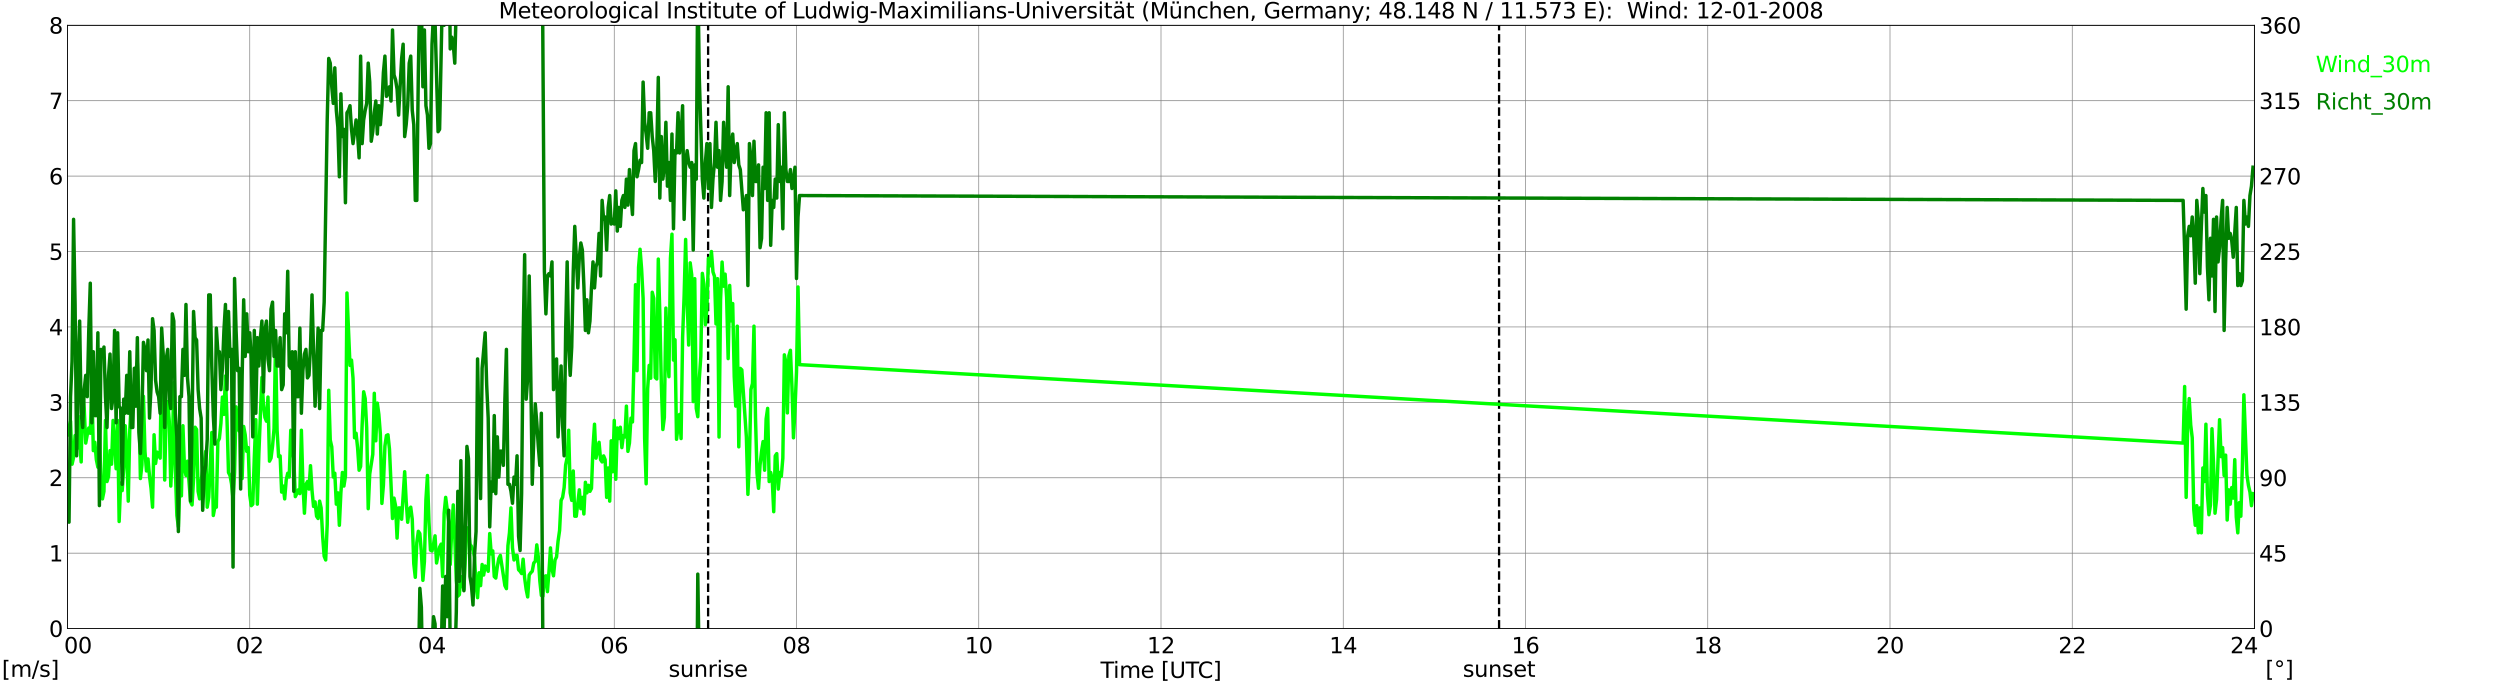 <?xml version="1.0" encoding="utf-8" standalone="no"?>
<!DOCTYPE svg PUBLIC "-//W3C//DTD SVG 1.1//EN"
  "http://www.w3.org/Graphics/SVG/1.1/DTD/svg11.dtd">
<svg xmlns:xlink="http://www.w3.org/1999/xlink" width="1085.4pt" height="296.64pt" viewBox="0 0 1085.4 296.64" xmlns="http://www.w3.org/2000/svg" version="1.1">
 <defs>
  <style type="text/css">*{stroke-linejoin: round; stroke-linecap: butt}</style>
 </defs>
 <g id="figure_1">
  <g id="patch_1">
   <path d="M 0 296.64 
L 1085.4 296.64 
L 1085.4 0 
L 0 0 
z
" style="fill: #ffffff"/>
  </g>
  <g id="axes_1">
   <g id="patch_2">
    <path d="M 29.306 272.909 
L 978.814 272.909 
L 978.814 10.976 
L 29.306 10.976 
z
" style="fill: #ffffff"/>
   </g>
   <g id="patch_3">
    <path d="M 978.814 272.909 
L 978.814 272.909 
L 978.814 10.976 
L 978.814 10.976 
z
" clip-path="url(#pccf17043a9)" style="fill: #d3d3d3; opacity: 0.25; stroke: #d3d3d3; stroke-linejoin: miter"/>
   </g>
   <g id="matplotlib.axis_1">
    <g id="xtick_1">
     <g id="line2d_1">
      <path d="M 29.306 272.909 
L 29.306 10.976 
" clip-path="url(#pccf17043a9)" style="fill: none; stroke: #808080; stroke-width: 0.3; stroke-linecap: square"/>
     </g>
     <g id="line2d_2"/>
     <g id="text_1">
      <!--    00 -->
      <g transform="translate(18.733 283.627) scale(0.095 -0.095)">
       <defs>
        <path id="DejaVuSans-20" transform="scale(0.016)"/>
        <path id="DejaVuSans-30" d="M 2034 4250 
Q 1547 4250 1301 3770 
Q 1056 3291 1056 2328 
Q 1056 1369 1301 889 
Q 1547 409 2034 409 
Q 2525 409 2770 889 
Q 3016 1369 3016 2328 
Q 3016 3291 2770 3770 
Q 2525 4250 2034 4250 
z
M 2034 4750 
Q 2819 4750 3233 4129 
Q 3647 3509 3647 2328 
Q 3647 1150 3233 529 
Q 2819 -91 2034 -91 
Q 1250 -91 836 529 
Q 422 1150 422 2328 
Q 422 3509 836 4129 
Q 1250 4750 2034 4750 
z
" transform="scale(0.016)"/>
       </defs>
       <use xlink:href="#DejaVuSans-20"/>
       <use xlink:href="#DejaVuSans-20" transform="translate(31.787 0)"/>
       <use xlink:href="#DejaVuSans-20" transform="translate(63.574 0)"/>
       <use xlink:href="#DejaVuSans-30" transform="translate(95.361 0)"/>
       <use xlink:href="#DejaVuSans-30" transform="translate(158.984 0)"/>
      </g>
     </g>
    </g>
    <g id="xtick_2">
     <g id="line2d_3">
      <path d="M 108.431 272.909 
L 108.431 10.976 
" clip-path="url(#pccf17043a9)" style="fill: none; stroke: #808080; stroke-width: 0.3; stroke-linecap: square"/>
     </g>
     <g id="line2d_4"/>
     <g id="text_2">
      <!-- 02 -->
      <g transform="translate(102.387 283.627) scale(0.095 -0.095)">
       <defs>
        <path id="DejaVuSans-32" d="M 1228 531 
L 3431 531 
L 3431 0 
L 469 0 
L 469 531 
Q 828 903 1448 1529 
Q 2069 2156 2228 2338 
Q 2531 2678 2651 2914 
Q 2772 3150 2772 3378 
Q 2772 3750 2511 3984 
Q 2250 4219 1831 4219 
Q 1534 4219 1204 4116 
Q 875 4013 500 3803 
L 500 4441 
Q 881 4594 1212 4672 
Q 1544 4750 1819 4750 
Q 2544 4750 2975 4387 
Q 3406 4025 3406 3419 
Q 3406 3131 3298 2873 
Q 3191 2616 2906 2266 
Q 2828 2175 2409 1742 
Q 1991 1309 1228 531 
z
" transform="scale(0.016)"/>
       </defs>
       <use xlink:href="#DejaVuSans-30"/>
       <use xlink:href="#DejaVuSans-32" transform="translate(63.623 0)"/>
      </g>
     </g>
    </g>
    <g id="xtick_3">
     <g id="line2d_5">
      <path d="M 187.557 272.909 
L 187.557 10.976 
" clip-path="url(#pccf17043a9)" style="fill: none; stroke: #808080; stroke-width: 0.3; stroke-linecap: square"/>
     </g>
     <g id="line2d_6"/>
     <g id="text_3">
      <!-- 04 -->
      <g transform="translate(181.513 283.627) scale(0.095 -0.095)">
       <defs>
        <path id="DejaVuSans-34" d="M 2419 4116 
L 825 1625 
L 2419 1625 
L 2419 4116 
z
M 2253 4666 
L 3047 4666 
L 3047 1625 
L 3713 1625 
L 3713 1100 
L 3047 1100 
L 3047 0 
L 2419 0 
L 2419 1100 
L 313 1100 
L 313 1709 
L 2253 4666 
z
" transform="scale(0.016)"/>
       </defs>
       <use xlink:href="#DejaVuSans-30"/>
       <use xlink:href="#DejaVuSans-34" transform="translate(63.623 0)"/>
      </g>
     </g>
    </g>
    <g id="xtick_4">
     <g id="line2d_7">
      <path d="M 266.683 272.909 
L 266.683 10.976 
" clip-path="url(#pccf17043a9)" style="fill: none; stroke: #808080; stroke-width: 0.3; stroke-linecap: square"/>
     </g>
     <g id="line2d_8"/>
     <g id="text_4">
      <!-- 06 -->
      <g transform="translate(260.638 283.627) scale(0.095 -0.095)">
       <defs>
        <path id="DejaVuSans-36" d="M 2113 2584 
Q 1688 2584 1439 2293 
Q 1191 2003 1191 1497 
Q 1191 994 1439 701 
Q 1688 409 2113 409 
Q 2538 409 2786 701 
Q 3034 994 3034 1497 
Q 3034 2003 2786 2293 
Q 2538 2584 2113 2584 
z
M 3366 4563 
L 3366 3988 
Q 3128 4100 2886 4159 
Q 2644 4219 2406 4219 
Q 1781 4219 1451 3797 
Q 1122 3375 1075 2522 
Q 1259 2794 1537 2939 
Q 1816 3084 2150 3084 
Q 2853 3084 3261 2657 
Q 3669 2231 3669 1497 
Q 3669 778 3244 343 
Q 2819 -91 2113 -91 
Q 1303 -91 875 529 
Q 447 1150 447 2328 
Q 447 3434 972 4092 
Q 1497 4750 2381 4750 
Q 2619 4750 2861 4703 
Q 3103 4656 3366 4563 
z
" transform="scale(0.016)"/>
       </defs>
       <use xlink:href="#DejaVuSans-30"/>
       <use xlink:href="#DejaVuSans-36" transform="translate(63.623 0)"/>
      </g>
     </g>
    </g>
    <g id="xtick_5">
     <g id="line2d_9">
      <path d="M 345.808 272.909 
L 345.808 10.976 
" clip-path="url(#pccf17043a9)" style="fill: none; stroke: #808080; stroke-width: 0.3; stroke-linecap: square"/>
     </g>
     <g id="line2d_10"/>
     <g id="text_5">
      <!-- 08 -->
      <g transform="translate(339.764 283.627) scale(0.095 -0.095)">
       <defs>
        <path id="DejaVuSans-38" d="M 2034 2216 
Q 1584 2216 1326 1975 
Q 1069 1734 1069 1313 
Q 1069 891 1326 650 
Q 1584 409 2034 409 
Q 2484 409 2743 651 
Q 3003 894 3003 1313 
Q 3003 1734 2745 1975 
Q 2488 2216 2034 2216 
z
M 1403 2484 
Q 997 2584 770 2862 
Q 544 3141 544 3541 
Q 544 4100 942 4425 
Q 1341 4750 2034 4750 
Q 2731 4750 3128 4425 
Q 3525 4100 3525 3541 
Q 3525 3141 3298 2862 
Q 3072 2584 2669 2484 
Q 3125 2378 3379 2068 
Q 3634 1759 3634 1313 
Q 3634 634 3220 271 
Q 2806 -91 2034 -91 
Q 1263 -91 848 271 
Q 434 634 434 1313 
Q 434 1759 690 2068 
Q 947 2378 1403 2484 
z
M 1172 3481 
Q 1172 3119 1398 2916 
Q 1625 2713 2034 2713 
Q 2441 2713 2670 2916 
Q 2900 3119 2900 3481 
Q 2900 3844 2670 4047 
Q 2441 4250 2034 4250 
Q 1625 4250 1398 4047 
Q 1172 3844 1172 3481 
z
" transform="scale(0.016)"/>
       </defs>
       <use xlink:href="#DejaVuSans-30"/>
       <use xlink:href="#DejaVuSans-38" transform="translate(63.623 0)"/>
      </g>
     </g>
    </g>
    <g id="xtick_6">
     <g id="line2d_11">
      <path d="M 424.934 272.909 
L 424.934 10.976 
" clip-path="url(#pccf17043a9)" style="fill: none; stroke: #808080; stroke-width: 0.3; stroke-linecap: square"/>
     </g>
     <g id="line2d_12"/>
     <g id="text_6">
      <!-- 10 -->
      <g transform="translate(418.89 283.627) scale(0.095 -0.095)">
       <defs>
        <path id="DejaVuSans-31" d="M 794 531 
L 1825 531 
L 1825 4091 
L 703 3866 
L 703 4441 
L 1819 4666 
L 2450 4666 
L 2450 531 
L 3481 531 
L 3481 0 
L 794 0 
L 794 531 
z
" transform="scale(0.016)"/>
       </defs>
       <use xlink:href="#DejaVuSans-31"/>
       <use xlink:href="#DejaVuSans-30" transform="translate(63.623 0)"/>
      </g>
     </g>
    </g>
    <g id="xtick_7">
     <g id="line2d_13">
      <path d="M 504.06 272.909 
L 504.06 10.976 
" clip-path="url(#pccf17043a9)" style="fill: none; stroke: #808080; stroke-width: 0.3; stroke-linecap: square"/>
     </g>
     <g id="line2d_14"/>
     <g id="text_7">
      <!-- 12 -->
      <g transform="translate(498.015 283.627) scale(0.095 -0.095)">
       <use xlink:href="#DejaVuSans-31"/>
       <use xlink:href="#DejaVuSans-32" transform="translate(63.623 0)"/>
      </g>
     </g>
    </g>
    <g id="xtick_8">
     <g id="line2d_15">
      <path d="M 583.185 272.909 
L 583.185 10.976 
" clip-path="url(#pccf17043a9)" style="fill: none; stroke: #808080; stroke-width: 0.3; stroke-linecap: square"/>
     </g>
     <g id="line2d_16"/>
     <g id="text_8">
      <!-- 14 -->
      <g transform="translate(577.141 283.627) scale(0.095 -0.095)">
       <use xlink:href="#DejaVuSans-31"/>
       <use xlink:href="#DejaVuSans-34" transform="translate(63.623 0)"/>
      </g>
     </g>
    </g>
    <g id="xtick_9">
     <g id="line2d_17">
      <path d="M 662.311 272.909 
L 662.311 10.976 
" clip-path="url(#pccf17043a9)" style="fill: none; stroke: #808080; stroke-width: 0.3; stroke-linecap: square"/>
     </g>
     <g id="line2d_18"/>
     <g id="text_9">
      <!-- 16 -->
      <g transform="translate(656.267 283.627) scale(0.095 -0.095)">
       <use xlink:href="#DejaVuSans-31"/>
       <use xlink:href="#DejaVuSans-36" transform="translate(63.623 0)"/>
      </g>
     </g>
    </g>
    <g id="xtick_10">
     <g id="line2d_19">
      <path d="M 741.437 272.909 
L 741.437 10.976 
" clip-path="url(#pccf17043a9)" style="fill: none; stroke: #808080; stroke-width: 0.3; stroke-linecap: square"/>
     </g>
     <g id="line2d_20"/>
     <g id="text_10">
      <!-- 18 -->
      <g transform="translate(735.392 283.627) scale(0.095 -0.095)">
       <use xlink:href="#DejaVuSans-31"/>
       <use xlink:href="#DejaVuSans-38" transform="translate(63.623 0)"/>
      </g>
     </g>
    </g>
    <g id="xtick_11">
     <g id="line2d_21">
      <path d="M 820.562 272.909 
L 820.562 10.976 
" clip-path="url(#pccf17043a9)" style="fill: none; stroke: #808080; stroke-width: 0.3; stroke-linecap: square"/>
     </g>
     <g id="line2d_22"/>
     <g id="text_11">
      <!-- 20 -->
      <g transform="translate(814.518 283.627) scale(0.095 -0.095)">
       <use xlink:href="#DejaVuSans-32"/>
       <use xlink:href="#DejaVuSans-30" transform="translate(63.623 0)"/>
      </g>
     </g>
    </g>
    <g id="xtick_12">
     <g id="line2d_23">
      <path d="M 899.688 272.909 
L 899.688 10.976 
" clip-path="url(#pccf17043a9)" style="fill: none; stroke: #808080; stroke-width: 0.3; stroke-linecap: square"/>
     </g>
     <g id="line2d_24"/>
     <g id="text_12">
      <!-- 22 -->
      <g transform="translate(893.644 283.627) scale(0.095 -0.095)">
       <use xlink:href="#DejaVuSans-32"/>
       <use xlink:href="#DejaVuSans-32" transform="translate(63.623 0)"/>
      </g>
     </g>
    </g>
    <g id="xtick_13">
     <g id="line2d_25">
      <path d="M 978.814 272.909 
L 978.814 10.976 
" clip-path="url(#pccf17043a9)" style="fill: none; stroke: #808080; stroke-width: 0.3; stroke-linecap: square"/>
     </g>
     <g id="line2d_26"/>
     <g id="text_13">
      <!-- 24    -->
      <g transform="translate(968.241 283.627) scale(0.095 -0.095)">
       <use xlink:href="#DejaVuSans-32"/>
       <use xlink:href="#DejaVuSans-34" transform="translate(63.623 0)"/>
       <use xlink:href="#DejaVuSans-20" transform="translate(127.246 0)"/>
       <use xlink:href="#DejaVuSans-20" transform="translate(159.033 0)"/>
       <use xlink:href="#DejaVuSans-20" transform="translate(190.82 0)"/>
      </g>
     </g>
    </g>
    <g id="text_14">
     <!-- Time [UTC] -->
     <g transform="translate(477.806 294.322) scale(0.095 -0.095)">
      <defs>
       <path id="DejaVuSans-54" d="M -19 4666 
L 3928 4666 
L 3928 4134 
L 2272 4134 
L 2272 0 
L 1638 0 
L 1638 4134 
L -19 4134 
L -19 4666 
z
" transform="scale(0.016)"/>
       <path id="DejaVuSans-69" d="M 603 3500 
L 1178 3500 
L 1178 0 
L 603 0 
L 603 3500 
z
M 603 4863 
L 1178 4863 
L 1178 4134 
L 603 4134 
L 603 4863 
z
" transform="scale(0.016)"/>
       <path id="DejaVuSans-6d" d="M 3328 2828 
Q 3544 3216 3844 3400 
Q 4144 3584 4550 3584 
Q 5097 3584 5394 3201 
Q 5691 2819 5691 2113 
L 5691 0 
L 5113 0 
L 5113 2094 
Q 5113 2597 4934 2840 
Q 4756 3084 4391 3084 
Q 3944 3084 3684 2787 
Q 3425 2491 3425 1978 
L 3425 0 
L 2847 0 
L 2847 2094 
Q 2847 2600 2669 2842 
Q 2491 3084 2119 3084 
Q 1678 3084 1418 2786 
Q 1159 2488 1159 1978 
L 1159 0 
L 581 0 
L 581 3500 
L 1159 3500 
L 1159 2956 
Q 1356 3278 1631 3431 
Q 1906 3584 2284 3584 
Q 2666 3584 2933 3390 
Q 3200 3197 3328 2828 
z
" transform="scale(0.016)"/>
       <path id="DejaVuSans-65" d="M 3597 1894 
L 3597 1613 
L 953 1613 
Q 991 1019 1311 708 
Q 1631 397 2203 397 
Q 2534 397 2845 478 
Q 3156 559 3463 722 
L 3463 178 
Q 3153 47 2828 -22 
Q 2503 -91 2169 -91 
Q 1331 -91 842 396 
Q 353 884 353 1716 
Q 353 2575 817 3079 
Q 1281 3584 2069 3584 
Q 2775 3584 3186 3129 
Q 3597 2675 3597 1894 
z
M 3022 2063 
Q 3016 2534 2758 2815 
Q 2500 3097 2075 3097 
Q 1594 3097 1305 2825 
Q 1016 2553 972 2059 
L 3022 2063 
z
" transform="scale(0.016)"/>
       <path id="DejaVuSans-5b" d="M 550 4863 
L 1875 4863 
L 1875 4416 
L 1125 4416 
L 1125 -397 
L 1875 -397 
L 1875 -844 
L 550 -844 
L 550 4863 
z
" transform="scale(0.016)"/>
       <path id="DejaVuSans-55" d="M 556 4666 
L 1191 4666 
L 1191 1831 
Q 1191 1081 1462 751 
Q 1734 422 2344 422 
Q 2950 422 3222 751 
Q 3494 1081 3494 1831 
L 3494 4666 
L 4128 4666 
L 4128 1753 
Q 4128 841 3676 375 
Q 3225 -91 2344 -91 
Q 1459 -91 1007 375 
Q 556 841 556 1753 
L 556 4666 
z
" transform="scale(0.016)"/>
       <path id="DejaVuSans-43" d="M 4122 4306 
L 4122 3641 
Q 3803 3938 3442 4084 
Q 3081 4231 2675 4231 
Q 1875 4231 1450 3742 
Q 1025 3253 1025 2328 
Q 1025 1406 1450 917 
Q 1875 428 2675 428 
Q 3081 428 3442 575 
Q 3803 722 4122 1019 
L 4122 359 
Q 3791 134 3420 21 
Q 3050 -91 2638 -91 
Q 1578 -91 968 557 
Q 359 1206 359 2328 
Q 359 3453 968 4101 
Q 1578 4750 2638 4750 
Q 3056 4750 3426 4639 
Q 3797 4528 4122 4306 
z
" transform="scale(0.016)"/>
       <path id="DejaVuSans-5d" d="M 1947 4863 
L 1947 -844 
L 622 -844 
L 622 -397 
L 1369 -397 
L 1369 4416 
L 622 4416 
L 622 4863 
L 1947 4863 
z
" transform="scale(0.016)"/>
      </defs>
      <use xlink:href="#DejaVuSans-54"/>
      <use xlink:href="#DejaVuSans-69" transform="translate(57.959 0)"/>
      <use xlink:href="#DejaVuSans-6d" transform="translate(85.742 0)"/>
      <use xlink:href="#DejaVuSans-65" transform="translate(183.154 0)"/>
      <use xlink:href="#DejaVuSans-20" transform="translate(244.678 0)"/>
      <use xlink:href="#DejaVuSans-5b" transform="translate(276.465 0)"/>
      <use xlink:href="#DejaVuSans-55" transform="translate(315.479 0)"/>
      <use xlink:href="#DejaVuSans-54" transform="translate(388.672 0)"/>
      <use xlink:href="#DejaVuSans-43" transform="translate(443.881 0)"/>
      <use xlink:href="#DejaVuSans-5d" transform="translate(513.705 0)"/>
     </g>
    </g>
   </g>
   <g id="matplotlib.axis_2">
    <g id="ytick_1">
     <g id="line2d_27">
      <path d="M 29.306 272.909 
L 978.814 272.909 
" clip-path="url(#pccf17043a9)" style="fill: none; stroke: #808080; stroke-width: 0.3; stroke-linecap: square"/>
     </g>
     <g id="line2d_28"/>
     <g id="text_15">
      <!-- 0 -->
      <g transform="translate(21.261 276.518) scale(0.095 -0.095)">
       <use xlink:href="#DejaVuSans-30"/>
      </g>
     </g>
    </g>
    <g id="ytick_2">
     <g id="line2d_29">
      <path d="M 29.306 240.167 
L 978.814 240.167 
" clip-path="url(#pccf17043a9)" style="fill: none; stroke: #808080; stroke-width: 0.3; stroke-linecap: square"/>
     </g>
     <g id="line2d_30"/>
     <g id="text_16">
      <!-- 1 -->
      <g transform="translate(21.261 243.776) scale(0.095 -0.095)">
       <use xlink:href="#DejaVuSans-31"/>
      </g>
     </g>
    </g>
    <g id="ytick_3">
     <g id="line2d_31">
      <path d="M 29.306 207.426 
L 978.814 207.426 
" clip-path="url(#pccf17043a9)" style="fill: none; stroke: #808080; stroke-width: 0.3; stroke-linecap: square"/>
     </g>
     <g id="line2d_32"/>
     <g id="text_17">
      <!-- 2 -->
      <g transform="translate(21.261 211.035) scale(0.095 -0.095)">
       <use xlink:href="#DejaVuSans-32"/>
      </g>
     </g>
    </g>
    <g id="ytick_4">
     <g id="line2d_33">
      <path d="M 29.306 174.684 
L 978.814 174.684 
" clip-path="url(#pccf17043a9)" style="fill: none; stroke: #808080; stroke-width: 0.3; stroke-linecap: square"/>
     </g>
     <g id="line2d_34"/>
     <g id="text_18">
      <!-- 3 -->
      <g transform="translate(21.261 178.293) scale(0.095 -0.095)">
       <defs>
        <path id="DejaVuSans-33" d="M 2597 2516 
Q 3050 2419 3304 2112 
Q 3559 1806 3559 1356 
Q 3559 666 3084 287 
Q 2609 -91 1734 -91 
Q 1441 -91 1130 -33 
Q 819 25 488 141 
L 488 750 
Q 750 597 1062 519 
Q 1375 441 1716 441 
Q 2309 441 2620 675 
Q 2931 909 2931 1356 
Q 2931 1769 2642 2001 
Q 2353 2234 1838 2234 
L 1294 2234 
L 1294 2753 
L 1863 2753 
Q 2328 2753 2575 2939 
Q 2822 3125 2822 3475 
Q 2822 3834 2567 4026 
Q 2313 4219 1838 4219 
Q 1578 4219 1281 4162 
Q 984 4106 628 3988 
L 628 4550 
Q 988 4650 1302 4700 
Q 1616 4750 1894 4750 
Q 2613 4750 3031 4423 
Q 3450 4097 3450 3541 
Q 3450 3153 3228 2886 
Q 3006 2619 2597 2516 
z
" transform="scale(0.016)"/>
       </defs>
       <use xlink:href="#DejaVuSans-33"/>
      </g>
     </g>
    </g>
    <g id="ytick_5">
     <g id="line2d_35">
      <path d="M 29.306 141.942 
L 978.814 141.942 
" clip-path="url(#pccf17043a9)" style="fill: none; stroke: #808080; stroke-width: 0.3; stroke-linecap: square"/>
     </g>
     <g id="line2d_36"/>
     <g id="text_19">
      <!-- 4 -->
      <g transform="translate(21.261 145.551) scale(0.095 -0.095)">
       <use xlink:href="#DejaVuSans-34"/>
      </g>
     </g>
    </g>
    <g id="ytick_6">
     <g id="line2d_37">
      <path d="M 29.306 109.201 
L 978.814 109.201 
" clip-path="url(#pccf17043a9)" style="fill: none; stroke: #808080; stroke-width: 0.3; stroke-linecap: square"/>
     </g>
     <g id="line2d_38"/>
     <g id="text_20">
      <!-- 5 -->
      <g transform="translate(21.261 112.81) scale(0.095 -0.095)">
       <defs>
        <path id="DejaVuSans-35" d="M 691 4666 
L 3169 4666 
L 3169 4134 
L 1269 4134 
L 1269 2991 
Q 1406 3038 1543 3061 
Q 1681 3084 1819 3084 
Q 2600 3084 3056 2656 
Q 3513 2228 3513 1497 
Q 3513 744 3044 326 
Q 2575 -91 1722 -91 
Q 1428 -91 1123 -41 
Q 819 9 494 109 
L 494 744 
Q 775 591 1075 516 
Q 1375 441 1709 441 
Q 2250 441 2565 725 
Q 2881 1009 2881 1497 
Q 2881 1984 2565 2268 
Q 2250 2553 1709 2553 
Q 1456 2553 1204 2497 
Q 953 2441 691 2322 
L 691 4666 
z
" transform="scale(0.016)"/>
       </defs>
       <use xlink:href="#DejaVuSans-35"/>
      </g>
     </g>
    </g>
    <g id="ytick_7">
     <g id="line2d_39">
      <path d="M 29.306 76.459 
L 978.814 76.459 
" clip-path="url(#pccf17043a9)" style="fill: none; stroke: #808080; stroke-width: 0.3; stroke-linecap: square"/>
     </g>
     <g id="line2d_40"/>
     <g id="text_21">
      <!-- 6 -->
      <g transform="translate(21.261 80.068) scale(0.095 -0.095)">
       <use xlink:href="#DejaVuSans-36"/>
      </g>
     </g>
    </g>
    <g id="ytick_8">
     <g id="line2d_41">
      <path d="M 29.306 43.717 
L 978.814 43.717 
" clip-path="url(#pccf17043a9)" style="fill: none; stroke: #808080; stroke-width: 0.3; stroke-linecap: square"/>
     </g>
     <g id="line2d_42"/>
     <g id="text_22">
      <!-- 7 -->
      <g transform="translate(21.261 47.327) scale(0.095 -0.095)">
       <defs>
        <path id="DejaVuSans-37" d="M 525 4666 
L 3525 4666 
L 3525 4397 
L 1831 0 
L 1172 0 
L 2766 4134 
L 525 4134 
L 525 4666 
z
" transform="scale(0.016)"/>
       </defs>
       <use xlink:href="#DejaVuSans-37"/>
      </g>
     </g>
    </g>
    <g id="ytick_9">
     <g id="line2d_43">
      <path d="M 29.306 10.976 
L 978.814 10.976 
" clip-path="url(#pccf17043a9)" style="fill: none; stroke: #808080; stroke-width: 0.3; stroke-linecap: square"/>
     </g>
     <g id="line2d_44"/>
     <g id="text_23">
      <!-- 8 -->
      <g transform="translate(21.261 14.585) scale(0.095 -0.095)">
       <use xlink:href="#DejaVuSans-38"/>
      </g>
     </g>
    </g>
   </g>
   <g id="line2d_45">
    <path d="M 307.432 272.909 
L 307.432 10.976 
" clip-path="url(#pccf17043a9)" style="fill: none; stroke-dasharray: 3.7,1.6; stroke-dashoffset: 0; stroke: #000000"/>
   </g>
   <g id="line2d_46">
    <path d="M 650.838 272.909 
L 650.838 10.976 
" clip-path="url(#pccf17043a9)" style="fill: none; stroke-dasharray: 3.7,1.6; stroke-dashoffset: 0; stroke: #000000"/>
   </g>
   <g id="line2d_47">
    <path d="M 29.306 188.763 
L 29.965 185.489 
L 30.625 182.869 
L 31.284 201.532 
L 31.943 198.585 
L 32.603 189.09 
L 33.262 194.984 
L 33.921 180.577 
L 34.581 192.364 
L 35.24 200.55 
L 35.9 169.773 
L 36.559 177.303 
L 37.218 192.364 
L 37.878 188.763 
L 38.537 185.816 
L 39.197 188.108 
L 39.856 166.171 
L 40.515 195.639 
L 41.175 192.037 
L 41.834 199.568 
L 42.493 202.842 
L 43.153 189.418 
L 43.812 207.753 
L 44.472 216.593 
L 45.131 213.319 
L 45.79 182.542 
L 46.45 209.063 
L 47.109 206.771 
L 47.768 195.639 
L 48.428 201.532 
L 49.087 182.542 
L 49.747 191.71 
L 50.406 203.497 
L 51.065 182.542 
L 51.725 226.416 
L 52.384 209.717 
L 53.043 212.992 
L 53.703 203.497 
L 54.362 184.834 
L 55.022 195.966 
L 55.681 217.575 
L 56.34 186.798 
L 57 174.684 
L 57.659 169.773 
L 58.319 174.356 
L 58.978 159.95 
L 59.637 157.658 
L 60.297 172.719 
L 60.956 207.753 
L 61.615 201.859 
L 62.275 172.065 
L 62.934 195.966 
L 63.594 204.479 
L 64.253 199.24 
L 64.912 206.771 
L 65.572 212.009 
L 66.231 220.195 
L 66.89 188.763 
L 67.55 201.205 
L 68.209 196.293 
L 69.528 198.913 
L 70.187 147.836 
L 70.847 157.986 
L 71.506 208.408 
L 72.166 175.994 
L 72.825 174.356 
L 73.484 182.869 
L 74.144 211.027 
L 74.803 196.621 
L 75.462 166.171 
L 76.122 203.824 
L 76.781 223.796 
L 77.441 228.708 
L 78.1 209.063 
L 78.759 215.284 
L 79.419 184.834 
L 80.078 202.842 
L 80.737 206.443 
L 81.397 200.222 
L 82.716 217.903 
L 83.375 219.213 
L 84.034 208.08 
L 84.694 185.489 
L 85.353 186.471 
L 86.013 213.319 
L 86.672 216.593 
L 87.331 208.735 
L 87.991 204.151 
L 88.65 200.877 
L 89.309 195.966 
L 89.969 220.195 
L 90.628 215.938 
L 91.947 187.781 
L 92.606 223.796 
L 93.266 220.195 
L 93.925 220.195 
L 94.584 191.71 
L 95.244 190.4 
L 95.903 183.852 
L 96.563 172.392 
L 97.222 179.923 
L 97.881 163.224 
L 98.541 181.56 
L 99.2 205.134 
L 99.86 206.443 
L 100.519 210.045 
L 101.178 216.921 
L 101.838 205.134 
L 102.497 176.648 
L 103.156 185.161 
L 103.816 187.126 
L 104.475 186.798 
L 105.135 207.753 
L 105.794 185.161 
L 106.453 188.763 
L 107.113 195.966 
L 107.772 194.329 
L 108.431 214.956 
L 109.091 219.54 
L 109.75 218.885 
L 110.41 198.585 
L 111.069 182.214 
L 111.728 218.885 
L 112.388 196.948 
L 113.707 163.879 
L 114.366 175.339 
L 115.025 181.232 
L 115.685 182.869 
L 116.344 172.392 
L 117.003 200.222 
L 117.663 198.913 
L 118.322 193.674 
L 118.982 186.143 
L 119.641 147.508 
L 120.3 186.798 
L 120.96 198.258 
L 121.619 197.93 
L 122.278 213.646 
L 122.938 211.027 
L 123.597 216.593 
L 124.257 208.408 
L 124.916 205.461 
L 125.575 207.098 
L 126.235 186.798 
L 126.894 194.984 
L 127.553 199.24 
L 128.213 215.611 
L 128.872 214.301 
L 129.532 212.664 
L 130.191 214.301 
L 130.85 186.798 
L 131.51 210.045 
L 132.169 222.814 
L 132.829 210.372 
L 133.488 209.063 
L 134.147 212.337 
L 134.807 202.187 
L 135.466 212.992 
L 136.125 219.867 
L 136.785 217.903 
L 137.444 224.124 
L 138.104 225.106 
L 138.763 217.575 
L 139.422 220.522 
L 140.082 232.964 
L 140.741 241.477 
L 141.4 243.114 
L 142.06 227.725 
L 142.719 169.445 
L 143.379 191.055 
L 144.038 194.001 
L 144.697 207.098 
L 145.357 205.461 
L 146.016 218.885 
L 146.676 213.974 
L 147.335 228.053 
L 147.994 213.974 
L 148.654 205.134 
L 149.313 211.027 
L 149.972 206.771 
L 150.632 127.209 
L 151.951 158.64 
L 152.61 156.349 
L 153.269 164.207 
L 153.929 190.072 
L 154.588 188.108 
L 155.247 194.329 
L 155.907 204.151 
L 156.566 202.514 
L 157.226 184.506 
L 157.885 170.1 
L 158.544 173.047 
L 159.204 185.816 
L 159.863 220.85 
L 160.523 205.788 
L 161.841 197.276 
L 162.501 170.755 
L 163.16 191.382 
L 163.819 175.011 
L 164.479 179.923 
L 165.138 188.435 
L 165.798 218.558 
L 166.457 210.7 
L 167.116 193.674 
L 167.776 189.09 
L 168.435 188.763 
L 169.094 194.984 
L 170.413 225.106 
L 171.073 216.266 
L 171.732 219.54 
L 172.391 233.619 
L 173.051 220.522 
L 173.71 220.522 
L 174.37 225.433 
L 175.688 204.806 
L 176.348 217.575 
L 177.007 226.743 
L 177.666 221.177 
L 178.326 220.195 
L 178.985 225.433 
L 179.645 244.751 
L 180.304 250.644 
L 180.963 235.583 
L 181.623 230.672 
L 182.282 231.654 
L 182.941 239.84 
L 183.601 251.954 
L 184.26 243.769 
L 184.92 216.921 
L 185.579 206.443 
L 186.238 226.743 
L 186.898 238.857 
L 187.557 239.185 
L 188.217 236.238 
L 188.876 232.637 
L 189.535 244.424 
L 190.854 237.548 
L 191.513 236.238 
L 192.173 250.317 
L 192.832 222.814 
L 193.492 215.938 
L 194.81 226.416 
L 195.47 245.078 
L 196.129 229.69 
L 196.788 219.213 
L 197.448 233.291 
L 198.107 251.954 
L 198.767 258.83 
L 199.426 258.175 
L 200.085 250.317 
L 200.745 253.591 
L 201.404 255.883 
L 202.063 241.477 
L 202.723 229.69 
L 203.382 229.035 
L 204.042 236.238 
L 204.701 237.22 
L 205.36 238.857 
L 206.02 241.804 
L 206.679 254.246 
L 207.339 259.485 
L 207.998 248.68 
L 208.657 254.246 
L 209.317 245.078 
L 209.976 249.662 
L 210.635 245.733 
L 211.295 246.388 
L 211.954 248.025 
L 212.614 231.654 
L 213.273 240.495 
L 213.932 239.185 
L 214.592 250.317 
L 215.251 250.972 
L 215.91 246.061 
L 216.57 242.459 
L 217.229 241.149 
L 219.207 254.246 
L 219.867 255.556 
L 220.526 236.893 
L 221.186 231.327 
L 221.845 220.522 
L 222.504 237.875 
L 223.164 243.114 
L 223.823 241.149 
L 224.482 241.149 
L 225.142 247.37 
L 225.801 248.025 
L 226.461 249.007 
L 227.12 242.786 
L 227.779 250.972 
L 228.439 255.883 
L 229.098 259.157 
L 229.757 249.662 
L 230.417 248.68 
L 231.076 248.025 
L 231.736 244.424 
L 232.395 243.769 
L 233.054 236.566 
L 233.714 241.804 
L 234.373 252.282 
L 235.033 258.502 
L 235.692 258.83 
L 236.351 250.317 
L 237.011 249.99 
L 237.67 256.865 
L 238.329 248.353 
L 238.989 237.875 
L 239.648 247.043 
L 240.308 249.99 
L 240.967 243.114 
L 241.626 241.804 
L 242.286 234.928 
L 242.945 230.345 
L 243.604 217.248 
L 244.264 215.938 
L 244.923 211.682 
L 245.583 201.859 
L 246.242 198.585 
L 246.901 186.798 
L 247.561 213.974 
L 248.22 217.248 
L 248.88 204.479 
L 249.539 224.124 
L 250.198 224.124 
L 251.517 212.664 
L 252.176 220.85 
L 252.836 215.938 
L 253.495 223.142 
L 254.155 209.39 
L 254.814 213.974 
L 255.473 210.7 
L 256.133 213.319 
L 256.792 212.009 
L 257.451 194.329 
L 258.111 184.179 
L 258.77 198.913 
L 260.089 192.037 
L 260.748 199.568 
L 261.408 200.55 
L 262.067 197.93 
L 262.726 199.568 
L 263.386 215.938 
L 264.045 203.169 
L 264.705 217.575 
L 265.364 191.382 
L 266.023 204.806 
L 266.683 182.542 
L 267.342 208.08 
L 268.002 185.816 
L 268.661 190.4 
L 269.32 185.489 
L 269.98 194.329 
L 270.639 189.09 
L 271.298 189.745 
L 271.958 176.321 
L 272.617 195.966 
L 273.277 192.364 
L 273.936 181.56 
L 274.595 183.197 
L 275.255 156.349 
L 275.914 123.607 
L 276.573 160.932 
L 277.233 116.076 
L 277.892 108.218 
L 278.552 116.731 
L 279.211 129.5 
L 279.87 190.4 
L 280.53 210.045 
L 281.189 168.79 
L 281.849 158.64 
L 282.508 164.207 
L 283.167 126.881 
L 283.827 129.5 
L 284.486 163.879 
L 285.145 164.534 
L 285.805 112.475 
L 286.464 136.049 
L 287.124 166.826 
L 287.783 186.471 
L 288.442 181.232 
L 289.102 133.757 
L 289.761 153.074 
L 290.42 163.552 
L 291.08 112.147 
L 291.739 101.67 
L 292.399 156.349 
L 293.058 147.508 
L 293.717 190.727 
L 295.036 179.923 
L 295.696 190.4 
L 296.355 146.526 
L 297.014 128.518 
L 297.674 103.962 
L 298.333 130.81 
L 298.992 149.8 
L 299.652 114.112 
L 300.311 119.351 
L 300.971 174.356 
L 301.63 120.988 
L 302.289 177.303 
L 302.949 180.905 
L 303.608 164.534 
L 304.267 154.711 
L 304.927 118.696 
L 305.586 123.28 
L 306.246 140.96 
L 306.905 134.084 
L 307.564 112.147 
L 308.224 115.422 
L 308.883 109.201 
L 309.543 118.041 
L 310.202 120.005 
L 310.861 140.633 
L 311.521 120.988 
L 312.18 189.745 
L 312.839 130.155 
L 313.499 113.784 
L 314.158 124.262 
L 314.818 119.023 
L 315.477 129.173 
L 316.136 155.694 
L 316.796 123.934 
L 317.455 139.323 
L 318.114 131.792 
L 318.774 163.552 
L 319.433 176.321 
L 320.093 141.615 
L 320.752 194.001 
L 321.411 159.95 
L 322.071 160.605 
L 324.049 189.745 
L 324.708 214.629 
L 325.368 199.568 
L 326.027 169.118 
L 326.686 166.498 
L 327.346 141.615 
L 328.005 181.232 
L 328.665 205.461 
L 329.324 212.009 
L 329.983 201.859 
L 330.643 195.966 
L 331.302 191.71 
L 331.961 204.151 
L 332.621 181.887 
L 333.28 177.303 
L 333.94 209.063 
L 334.599 205.134 
L 335.258 208.08 
L 335.918 222.159 
L 336.577 197.93 
L 337.236 196.948 
L 337.896 212.337 
L 338.555 205.134 
L 339.215 206.771 
L 339.874 198.913 
L 340.533 154.057 
L 341.193 157.331 
L 341.852 179.268 
L 342.512 154.384 
L 343.171 152.092 
L 343.83 167.808 
L 344.49 190.072 
L 345.149 177.631 
L 345.808 161.587 
L 346.468 124.589 
L 347.127 158.313 
L 947.823 192.364 
L 948.482 167.808 
L 949.142 215.938 
L 949.801 184.506 
L 950.46 173.047 
L 951.12 184.506 
L 951.779 190.072 
L 952.438 221.177 
L 953.098 228.053 
L 953.757 219.54 
L 954.417 231.327 
L 955.076 220.522 
L 955.735 231.327 
L 956.395 203.169 
L 957.054 209.063 
L 957.714 184.179 
L 958.373 214.629 
L 959.032 223.469 
L 959.692 219.213 
L 960.351 186.143 
L 961.01 200.877 
L 961.67 222.814 
L 962.329 216.921 
L 963.648 182.214 
L 964.307 198.258 
L 964.967 194.329 
L 965.626 206.443 
L 966.285 197.603 
L 966.945 225.761 
L 967.604 212.664 
L 968.264 218.885 
L 968.923 211.682 
L 969.582 216.266 
L 970.242 199.568 
L 970.901 224.451 
L 971.561 231.327 
L 972.22 218.23 
L 972.879 224.124 
L 973.539 202.842 
L 974.198 171.41 
L 975.517 206.116 
L 976.176 210.7 
L 976.836 213.646 
L 977.495 219.54 
L 978.154 214.301 
L 978.154 214.301 
" clip-path="url(#pccf17043a9)" style="fill: none; stroke: #00ff00; stroke-width: 1.5; stroke-linecap: square"/>
   </g>
   <g id="patch_4">
    <path d="M 29.306 272.909 
L 29.306 10.976 
" style="fill: none; stroke: #000000; stroke-width: 0.3; stroke-linejoin: miter; stroke-linecap: square"/>
   </g>
   <g id="patch_5">
    <path d="M 978.814 272.909 
L 978.814 10.976 
" style="fill: none; stroke: #000000; stroke-width: 0.3; stroke-linejoin: miter; stroke-linecap: square"/>
   </g>
   <g id="patch_6">
    <path d="M 29.306 272.909 
L 978.814 272.909 
" style="fill: none; stroke: #000000; stroke-width: 0.3; stroke-linejoin: miter; stroke-linecap: square"/>
   </g>
   <g id="patch_7">
    <path d="M 29.306 10.976 
L 978.814 10.976 
" style="fill: none; stroke: #000000; stroke-width: 0.3; stroke-linejoin: miter; stroke-linecap: square"/>
   </g>
   <g id="text_24">
    <!-- sunrise -->
    <g transform="translate(290.268 293.863) scale(0.095 -0.095)">
     <defs>
      <path id="DejaVuSans-73" d="M 2834 3397 
L 2834 2853 
Q 2591 2978 2328 3040 
Q 2066 3103 1784 3103 
Q 1356 3103 1142 2972 
Q 928 2841 928 2578 
Q 928 2378 1081 2264 
Q 1234 2150 1697 2047 
L 1894 2003 
Q 2506 1872 2764 1633 
Q 3022 1394 3022 966 
Q 3022 478 2636 193 
Q 2250 -91 1575 -91 
Q 1294 -91 989 -36 
Q 684 19 347 128 
L 347 722 
Q 666 556 975 473 
Q 1284 391 1588 391 
Q 1994 391 2212 530 
Q 2431 669 2431 922 
Q 2431 1156 2273 1281 
Q 2116 1406 1581 1522 
L 1381 1569 
Q 847 1681 609 1914 
Q 372 2147 372 2553 
Q 372 3047 722 3315 
Q 1072 3584 1716 3584 
Q 2034 3584 2315 3537 
Q 2597 3491 2834 3397 
z
" transform="scale(0.016)"/>
      <path id="DejaVuSans-75" d="M 544 1381 
L 544 3500 
L 1119 3500 
L 1119 1403 
Q 1119 906 1312 657 
Q 1506 409 1894 409 
Q 2359 409 2629 706 
Q 2900 1003 2900 1516 
L 2900 3500 
L 3475 3500 
L 3475 0 
L 2900 0 
L 2900 538 
Q 2691 219 2414 64 
Q 2138 -91 1772 -91 
Q 1169 -91 856 284 
Q 544 659 544 1381 
z
M 1991 3584 
L 1991 3584 
z
" transform="scale(0.016)"/>
      <path id="DejaVuSans-6e" d="M 3513 2113 
L 3513 0 
L 2938 0 
L 2938 2094 
Q 2938 2591 2744 2837 
Q 2550 3084 2163 3084 
Q 1697 3084 1428 2787 
Q 1159 2491 1159 1978 
L 1159 0 
L 581 0 
L 581 3500 
L 1159 3500 
L 1159 2956 
Q 1366 3272 1645 3428 
Q 1925 3584 2291 3584 
Q 2894 3584 3203 3211 
Q 3513 2838 3513 2113 
z
" transform="scale(0.016)"/>
      <path id="DejaVuSans-72" d="M 2631 2963 
Q 2534 3019 2420 3045 
Q 2306 3072 2169 3072 
Q 1681 3072 1420 2755 
Q 1159 2438 1159 1844 
L 1159 0 
L 581 0 
L 581 3500 
L 1159 3500 
L 1159 2956 
Q 1341 3275 1631 3429 
Q 1922 3584 2338 3584 
Q 2397 3584 2469 3576 
Q 2541 3569 2628 3553 
L 2631 2963 
z
" transform="scale(0.016)"/>
     </defs>
     <use xlink:href="#DejaVuSans-73"/>
     <use xlink:href="#DejaVuSans-75" transform="translate(52.1 0)"/>
     <use xlink:href="#DejaVuSans-6e" transform="translate(115.479 0)"/>
     <use xlink:href="#DejaVuSans-72" transform="translate(178.857 0)"/>
     <use xlink:href="#DejaVuSans-69" transform="translate(219.971 0)"/>
     <use xlink:href="#DejaVuSans-73" transform="translate(247.754 0)"/>
     <use xlink:href="#DejaVuSans-65" transform="translate(299.854 0)"/>
    </g>
   </g>
   <g id="text_25">
    <!-- sunset -->
    <g transform="translate(635.083 293.863) scale(0.095 -0.095)">
     <defs>
      <path id="DejaVuSans-74" d="M 1172 4494 
L 1172 3500 
L 2356 3500 
L 2356 3053 
L 1172 3053 
L 1172 1153 
Q 1172 725 1289 603 
Q 1406 481 1766 481 
L 2356 481 
L 2356 0 
L 1766 0 
Q 1100 0 847 248 
Q 594 497 594 1153 
L 594 3053 
L 172 3053 
L 172 3500 
L 594 3500 
L 594 4494 
L 1172 4494 
z
" transform="scale(0.016)"/>
     </defs>
     <use xlink:href="#DejaVuSans-73"/>
     <use xlink:href="#DejaVuSans-75" transform="translate(52.1 0)"/>
     <use xlink:href="#DejaVuSans-6e" transform="translate(115.479 0)"/>
     <use xlink:href="#DejaVuSans-73" transform="translate(178.857 0)"/>
     <use xlink:href="#DejaVuSans-65" transform="translate(230.957 0)"/>
     <use xlink:href="#DejaVuSans-74" transform="translate(292.48 0)"/>
    </g>
   </g>
   <g id="text_26">
    <!-- [m/s] -->
    <g transform="translate(0.821 293.863) scale(0.095 -0.095)">
     <defs>
      <path id="DejaVuSans-2f" d="M 1625 4666 
L 2156 4666 
L 531 -594 
L 0 -594 
L 1625 4666 
z
" transform="scale(0.016)"/>
     </defs>
     <use xlink:href="#DejaVuSans-5b"/>
     <use xlink:href="#DejaVuSans-6d" transform="translate(39.014 0)"/>
     <use xlink:href="#DejaVuSans-2f" transform="translate(136.426 0)"/>
     <use xlink:href="#DejaVuSans-73" transform="translate(170.117 0)"/>
     <use xlink:href="#DejaVuSans-5d" transform="translate(222.217 0)"/>
    </g>
   </g>
   <g id="text_27">
    <!-- Wind_30m -->
    <g style="fill: #00ff00" transform="translate(1005.4 31.291) scale(0.095 -0.095)">
     <defs>
      <path id="DejaVuSans-57" d="M 213 4666 
L 850 4666 
L 1831 722 
L 2809 4666 
L 3519 4666 
L 4500 722 
L 5478 4666 
L 6119 4666 
L 4947 0 
L 4153 0 
L 3169 4050 
L 2175 0 
L 1381 0 
L 213 4666 
z
" transform="scale(0.016)"/>
      <path id="DejaVuSans-64" d="M 2906 2969 
L 2906 4863 
L 3481 4863 
L 3481 0 
L 2906 0 
L 2906 525 
Q 2725 213 2448 61 
Q 2172 -91 1784 -91 
Q 1150 -91 751 415 
Q 353 922 353 1747 
Q 353 2572 751 3078 
Q 1150 3584 1784 3584 
Q 2172 3584 2448 3432 
Q 2725 3281 2906 2969 
z
M 947 1747 
Q 947 1113 1208 752 
Q 1469 391 1925 391 
Q 2381 391 2643 752 
Q 2906 1113 2906 1747 
Q 2906 2381 2643 2742 
Q 2381 3103 1925 3103 
Q 1469 3103 1208 2742 
Q 947 2381 947 1747 
z
" transform="scale(0.016)"/>
      <path id="DejaVuSans-5f" d="M 3263 -1063 
L 3263 -1509 
L -63 -1509 
L -63 -1063 
L 3263 -1063 
z
" transform="scale(0.016)"/>
     </defs>
     <use xlink:href="#DejaVuSans-57"/>
     <use xlink:href="#DejaVuSans-69" transform="translate(96.627 0)"/>
     <use xlink:href="#DejaVuSans-6e" transform="translate(124.41 0)"/>
     <use xlink:href="#DejaVuSans-64" transform="translate(187.789 0)"/>
     <use xlink:href="#DejaVuSans-5f" transform="translate(251.266 0)"/>
     <use xlink:href="#DejaVuSans-33" transform="translate(301.266 0)"/>
     <use xlink:href="#DejaVuSans-30" transform="translate(364.889 0)"/>
     <use xlink:href="#DejaVuSans-6d" transform="translate(428.512 0)"/>
    </g>
   </g>
   <g id="text_28">
    <!-- Richt_30m -->
    <g style="fill: #008000" transform="translate(1005.4 47.531) scale(0.095 -0.095)">
     <defs>
      <path id="DejaVuSans-52" d="M 2841 2188 
Q 3044 2119 3236 1894 
Q 3428 1669 3622 1275 
L 4263 0 
L 3584 0 
L 2988 1197 
Q 2756 1666 2539 1819 
Q 2322 1972 1947 1972 
L 1259 1972 
L 1259 0 
L 628 0 
L 628 4666 
L 2053 4666 
Q 2853 4666 3247 4331 
Q 3641 3997 3641 3322 
Q 3641 2881 3436 2590 
Q 3231 2300 2841 2188 
z
M 1259 4147 
L 1259 2491 
L 2053 2491 
Q 2509 2491 2742 2702 
Q 2975 2913 2975 3322 
Q 2975 3731 2742 3939 
Q 2509 4147 2053 4147 
L 1259 4147 
z
" transform="scale(0.016)"/>
      <path id="DejaVuSans-63" d="M 3122 3366 
L 3122 2828 
Q 2878 2963 2633 3030 
Q 2388 3097 2138 3097 
Q 1578 3097 1268 2742 
Q 959 2388 959 1747 
Q 959 1106 1268 751 
Q 1578 397 2138 397 
Q 2388 397 2633 464 
Q 2878 531 3122 666 
L 3122 134 
Q 2881 22 2623 -34 
Q 2366 -91 2075 -91 
Q 1284 -91 818 406 
Q 353 903 353 1747 
Q 353 2603 823 3093 
Q 1294 3584 2113 3584 
Q 2378 3584 2631 3529 
Q 2884 3475 3122 3366 
z
" transform="scale(0.016)"/>
      <path id="DejaVuSans-68" d="M 3513 2113 
L 3513 0 
L 2938 0 
L 2938 2094 
Q 2938 2591 2744 2837 
Q 2550 3084 2163 3084 
Q 1697 3084 1428 2787 
Q 1159 2491 1159 1978 
L 1159 0 
L 581 0 
L 581 4863 
L 1159 4863 
L 1159 2956 
Q 1366 3272 1645 3428 
Q 1925 3584 2291 3584 
Q 2894 3584 3203 3211 
Q 3513 2838 3513 2113 
z
" transform="scale(0.016)"/>
     </defs>
     <use xlink:href="#DejaVuSans-52"/>
     <use xlink:href="#DejaVuSans-69" transform="translate(69.482 0)"/>
     <use xlink:href="#DejaVuSans-63" transform="translate(97.266 0)"/>
     <use xlink:href="#DejaVuSans-68" transform="translate(152.246 0)"/>
     <use xlink:href="#DejaVuSans-74" transform="translate(215.625 0)"/>
     <use xlink:href="#DejaVuSans-5f" transform="translate(254.834 0)"/>
     <use xlink:href="#DejaVuSans-33" transform="translate(304.834 0)"/>
     <use xlink:href="#DejaVuSans-30" transform="translate(368.457 0)"/>
     <use xlink:href="#DejaVuSans-6d" transform="translate(432.08 0)"/>
    </g>
   </g>
   <g id="text_29">
    <!-- Meteorological Institute of Ludwig-Maximilians-Universität (München, Germany; 48.148 N / 11.573 E):  Wind: 12-01-2008 -->
    <g transform="translate(216.524 7.976) scale(0.095 -0.095)">
     <defs>
      <path id="DejaVuSans-4d" d="M 628 4666 
L 1569 4666 
L 2759 1491 
L 3956 4666 
L 4897 4666 
L 4897 0 
L 4281 0 
L 4281 4097 
L 3078 897 
L 2444 897 
L 1241 4097 
L 1241 0 
L 628 0 
L 628 4666 
z
" transform="scale(0.016)"/>
      <path id="DejaVuSans-6f" d="M 1959 3097 
Q 1497 3097 1228 2736 
Q 959 2375 959 1747 
Q 959 1119 1226 758 
Q 1494 397 1959 397 
Q 2419 397 2687 759 
Q 2956 1122 2956 1747 
Q 2956 2369 2687 2733 
Q 2419 3097 1959 3097 
z
M 1959 3584 
Q 2709 3584 3137 3096 
Q 3566 2609 3566 1747 
Q 3566 888 3137 398 
Q 2709 -91 1959 -91 
Q 1206 -91 779 398 
Q 353 888 353 1747 
Q 353 2609 779 3096 
Q 1206 3584 1959 3584 
z
" transform="scale(0.016)"/>
      <path id="DejaVuSans-6c" d="M 603 4863 
L 1178 4863 
L 1178 0 
L 603 0 
L 603 4863 
z
" transform="scale(0.016)"/>
      <path id="DejaVuSans-67" d="M 2906 1791 
Q 2906 2416 2648 2759 
Q 2391 3103 1925 3103 
Q 1463 3103 1205 2759 
Q 947 2416 947 1791 
Q 947 1169 1205 825 
Q 1463 481 1925 481 
Q 2391 481 2648 825 
Q 2906 1169 2906 1791 
z
M 3481 434 
Q 3481 -459 3084 -895 
Q 2688 -1331 1869 -1331 
Q 1566 -1331 1297 -1286 
Q 1028 -1241 775 -1147 
L 775 -588 
Q 1028 -725 1275 -790 
Q 1522 -856 1778 -856 
Q 2344 -856 2625 -561 
Q 2906 -266 2906 331 
L 2906 616 
Q 2728 306 2450 153 
Q 2172 0 1784 0 
Q 1141 0 747 490 
Q 353 981 353 1791 
Q 353 2603 747 3093 
Q 1141 3584 1784 3584 
Q 2172 3584 2450 3431 
Q 2728 3278 2906 2969 
L 2906 3500 
L 3481 3500 
L 3481 434 
z
" transform="scale(0.016)"/>
      <path id="DejaVuSans-61" d="M 2194 1759 
Q 1497 1759 1228 1600 
Q 959 1441 959 1056 
Q 959 750 1161 570 
Q 1363 391 1709 391 
Q 2188 391 2477 730 
Q 2766 1069 2766 1631 
L 2766 1759 
L 2194 1759 
z
M 3341 1997 
L 3341 0 
L 2766 0 
L 2766 531 
Q 2569 213 2275 61 
Q 1981 -91 1556 -91 
Q 1019 -91 701 211 
Q 384 513 384 1019 
Q 384 1609 779 1909 
Q 1175 2209 1959 2209 
L 2766 2209 
L 2766 2266 
Q 2766 2663 2505 2880 
Q 2244 3097 1772 3097 
Q 1472 3097 1187 3025 
Q 903 2953 641 2809 
L 641 3341 
Q 956 3463 1253 3523 
Q 1550 3584 1831 3584 
Q 2591 3584 2966 3190 
Q 3341 2797 3341 1997 
z
" transform="scale(0.016)"/>
      <path id="DejaVuSans-49" d="M 628 4666 
L 1259 4666 
L 1259 0 
L 628 0 
L 628 4666 
z
" transform="scale(0.016)"/>
      <path id="DejaVuSans-66" d="M 2375 4863 
L 2375 4384 
L 1825 4384 
Q 1516 4384 1395 4259 
Q 1275 4134 1275 3809 
L 1275 3500 
L 2222 3500 
L 2222 3053 
L 1275 3053 
L 1275 0 
L 697 0 
L 697 3053 
L 147 3053 
L 147 3500 
L 697 3500 
L 697 3744 
Q 697 4328 969 4595 
Q 1241 4863 1831 4863 
L 2375 4863 
z
" transform="scale(0.016)"/>
      <path id="DejaVuSans-4c" d="M 628 4666 
L 1259 4666 
L 1259 531 
L 3531 531 
L 3531 0 
L 628 0 
L 628 4666 
z
" transform="scale(0.016)"/>
      <path id="DejaVuSans-77" d="M 269 3500 
L 844 3500 
L 1563 769 
L 2278 3500 
L 2956 3500 
L 3675 769 
L 4391 3500 
L 4966 3500 
L 4050 0 
L 3372 0 
L 2619 2869 
L 1863 0 
L 1184 0 
L 269 3500 
z
" transform="scale(0.016)"/>
      <path id="DejaVuSans-2d" d="M 313 2009 
L 1997 2009 
L 1997 1497 
L 313 1497 
L 313 2009 
z
" transform="scale(0.016)"/>
      <path id="DejaVuSans-78" d="M 3513 3500 
L 2247 1797 
L 3578 0 
L 2900 0 
L 1881 1375 
L 863 0 
L 184 0 
L 1544 1831 
L 300 3500 
L 978 3500 
L 1906 2253 
L 2834 3500 
L 3513 3500 
z
" transform="scale(0.016)"/>
      <path id="DejaVuSans-76" d="M 191 3500 
L 800 3500 
L 1894 563 
L 2988 3500 
L 3597 3500 
L 2284 0 
L 1503 0 
L 191 3500 
z
" transform="scale(0.016)"/>
      <path id="DejaVuSans-e4" d="M 2194 1759 
Q 1497 1759 1228 1600 
Q 959 1441 959 1056 
Q 959 750 1161 570 
Q 1363 391 1709 391 
Q 2188 391 2477 730 
Q 2766 1069 2766 1631 
L 2766 1759 
L 2194 1759 
z
M 3341 1997 
L 3341 0 
L 2766 0 
L 2766 531 
Q 2569 213 2275 61 
Q 1981 -91 1556 -91 
Q 1019 -91 701 211 
Q 384 513 384 1019 
Q 384 1609 779 1909 
Q 1175 2209 1959 2209 
L 2766 2209 
L 2766 2266 
Q 2766 2663 2505 2880 
Q 2244 3097 1772 3097 
Q 1472 3097 1187 3025 
Q 903 2953 641 2809 
L 641 3341 
Q 956 3463 1253 3523 
Q 1550 3584 1831 3584 
Q 2591 3584 2966 3190 
Q 3341 2797 3341 1997 
z
M 2150 4850 
L 2784 4850 
L 2784 4219 
L 2150 4219 
L 2150 4850 
z
M 928 4850 
L 1562 4850 
L 1562 4219 
L 928 4219 
L 928 4850 
z
" transform="scale(0.016)"/>
      <path id="DejaVuSans-28" d="M 1984 4856 
Q 1566 4138 1362 3434 
Q 1159 2731 1159 2009 
Q 1159 1288 1364 580 
Q 1569 -128 1984 -844 
L 1484 -844 
Q 1016 -109 783 600 
Q 550 1309 550 2009 
Q 550 2706 781 3412 
Q 1013 4119 1484 4856 
L 1984 4856 
z
" transform="scale(0.016)"/>
      <path id="DejaVuSans-fc" d="M 544 1381 
L 544 3500 
L 1119 3500 
L 1119 1403 
Q 1119 906 1312 657 
Q 1506 409 1894 409 
Q 2359 409 2629 706 
Q 2900 1003 2900 1516 
L 2900 3500 
L 3475 3500 
L 3475 0 
L 2900 0 
L 2900 538 
Q 2691 219 2414 64 
Q 2138 -91 1772 -91 
Q 1169 -91 856 284 
Q 544 659 544 1381 
z
M 1991 3584 
L 1991 3584 
z
M 2278 4850 
L 2912 4850 
L 2912 4219 
L 2278 4219 
L 2278 4850 
z
M 1056 4850 
L 1690 4850 
L 1690 4219 
L 1056 4219 
L 1056 4850 
z
" transform="scale(0.016)"/>
      <path id="DejaVuSans-2c" d="M 750 794 
L 1409 794 
L 1409 256 
L 897 -744 
L 494 -744 
L 750 256 
L 750 794 
z
" transform="scale(0.016)"/>
      <path id="DejaVuSans-47" d="M 3809 666 
L 3809 1919 
L 2778 1919 
L 2778 2438 
L 4434 2438 
L 4434 434 
Q 4069 175 3628 42 
Q 3188 -91 2688 -91 
Q 1594 -91 976 548 
Q 359 1188 359 2328 
Q 359 3472 976 4111 
Q 1594 4750 2688 4750 
Q 3144 4750 3555 4637 
Q 3966 4525 4313 4306 
L 4313 3634 
Q 3963 3931 3569 4081 
Q 3175 4231 2741 4231 
Q 1884 4231 1454 3753 
Q 1025 3275 1025 2328 
Q 1025 1384 1454 906 
Q 1884 428 2741 428 
Q 3075 428 3337 486 
Q 3600 544 3809 666 
z
" transform="scale(0.016)"/>
      <path id="DejaVuSans-79" d="M 2059 -325 
Q 1816 -950 1584 -1140 
Q 1353 -1331 966 -1331 
L 506 -1331 
L 506 -850 
L 844 -850 
Q 1081 -850 1212 -737 
Q 1344 -625 1503 -206 
L 1606 56 
L 191 3500 
L 800 3500 
L 1894 763 
L 2988 3500 
L 3597 3500 
L 2059 -325 
z
" transform="scale(0.016)"/>
      <path id="DejaVuSans-3b" d="M 750 3309 
L 1409 3309 
L 1409 2516 
L 750 2516 
L 750 3309 
z
M 750 794 
L 1409 794 
L 1409 256 
L 897 -744 
L 494 -744 
L 750 256 
L 750 794 
z
" transform="scale(0.016)"/>
      <path id="DejaVuSans-2e" d="M 684 794 
L 1344 794 
L 1344 0 
L 684 0 
L 684 794 
z
" transform="scale(0.016)"/>
      <path id="DejaVuSans-4e" d="M 628 4666 
L 1478 4666 
L 3547 763 
L 3547 4666 
L 4159 4666 
L 4159 0 
L 3309 0 
L 1241 3903 
L 1241 0 
L 628 0 
L 628 4666 
z
" transform="scale(0.016)"/>
      <path id="DejaVuSans-45" d="M 628 4666 
L 3578 4666 
L 3578 4134 
L 1259 4134 
L 1259 2753 
L 3481 2753 
L 3481 2222 
L 1259 2222 
L 1259 531 
L 3634 531 
L 3634 0 
L 628 0 
L 628 4666 
z
" transform="scale(0.016)"/>
      <path id="DejaVuSans-29" d="M 513 4856 
L 1013 4856 
Q 1481 4119 1714 3412 
Q 1947 2706 1947 2009 
Q 1947 1309 1714 600 
Q 1481 -109 1013 -844 
L 513 -844 
Q 928 -128 1133 580 
Q 1338 1288 1338 2009 
Q 1338 2731 1133 3434 
Q 928 4138 513 4856 
z
" transform="scale(0.016)"/>
      <path id="DejaVuSans-3a" d="M 750 794 
L 1409 794 
L 1409 0 
L 750 0 
L 750 794 
z
M 750 3309 
L 1409 3309 
L 1409 2516 
L 750 2516 
L 750 3309 
z
" transform="scale(0.016)"/>
     </defs>
     <use xlink:href="#DejaVuSans-4d"/>
     <use xlink:href="#DejaVuSans-65" transform="translate(86.279 0)"/>
     <use xlink:href="#DejaVuSans-74" transform="translate(147.803 0)"/>
     <use xlink:href="#DejaVuSans-65" transform="translate(187.012 0)"/>
     <use xlink:href="#DejaVuSans-6f" transform="translate(248.535 0)"/>
     <use xlink:href="#DejaVuSans-72" transform="translate(309.717 0)"/>
     <use xlink:href="#DejaVuSans-6f" transform="translate(348.58 0)"/>
     <use xlink:href="#DejaVuSans-6c" transform="translate(409.762 0)"/>
     <use xlink:href="#DejaVuSans-6f" transform="translate(437.545 0)"/>
     <use xlink:href="#DejaVuSans-67" transform="translate(498.727 0)"/>
     <use xlink:href="#DejaVuSans-69" transform="translate(562.203 0)"/>
     <use xlink:href="#DejaVuSans-63" transform="translate(589.986 0)"/>
     <use xlink:href="#DejaVuSans-61" transform="translate(644.967 0)"/>
     <use xlink:href="#DejaVuSans-6c" transform="translate(706.246 0)"/>
     <use xlink:href="#DejaVuSans-20" transform="translate(734.029 0)"/>
     <use xlink:href="#DejaVuSans-49" transform="translate(765.816 0)"/>
     <use xlink:href="#DejaVuSans-6e" transform="translate(795.309 0)"/>
     <use xlink:href="#DejaVuSans-73" transform="translate(858.688 0)"/>
     <use xlink:href="#DejaVuSans-74" transform="translate(910.787 0)"/>
     <use xlink:href="#DejaVuSans-69" transform="translate(949.996 0)"/>
     <use xlink:href="#DejaVuSans-74" transform="translate(977.779 0)"/>
     <use xlink:href="#DejaVuSans-75" transform="translate(1016.988 0)"/>
     <use xlink:href="#DejaVuSans-74" transform="translate(1080.367 0)"/>
     <use xlink:href="#DejaVuSans-65" transform="translate(1119.576 0)"/>
     <use xlink:href="#DejaVuSans-20" transform="translate(1181.1 0)"/>
     <use xlink:href="#DejaVuSans-6f" transform="translate(1212.887 0)"/>
     <use xlink:href="#DejaVuSans-66" transform="translate(1274.068 0)"/>
     <use xlink:href="#DejaVuSans-20" transform="translate(1309.273 0)"/>
     <use xlink:href="#DejaVuSans-4c" transform="translate(1341.061 0)"/>
     <use xlink:href="#DejaVuSans-75" transform="translate(1395.023 0)"/>
     <use xlink:href="#DejaVuSans-64" transform="translate(1458.402 0)"/>
     <use xlink:href="#DejaVuSans-77" transform="translate(1521.879 0)"/>
     <use xlink:href="#DejaVuSans-69" transform="translate(1603.666 0)"/>
     <use xlink:href="#DejaVuSans-67" transform="translate(1631.449 0)"/>
     <use xlink:href="#DejaVuSans-2d" transform="translate(1694.926 0)"/>
     <use xlink:href="#DejaVuSans-4d" transform="translate(1731.01 0)"/>
     <use xlink:href="#DejaVuSans-61" transform="translate(1817.289 0)"/>
     <use xlink:href="#DejaVuSans-78" transform="translate(1878.568 0)"/>
     <use xlink:href="#DejaVuSans-69" transform="translate(1937.748 0)"/>
     <use xlink:href="#DejaVuSans-6d" transform="translate(1965.531 0)"/>
     <use xlink:href="#DejaVuSans-69" transform="translate(2062.943 0)"/>
     <use xlink:href="#DejaVuSans-6c" transform="translate(2090.727 0)"/>
     <use xlink:href="#DejaVuSans-69" transform="translate(2118.51 0)"/>
     <use xlink:href="#DejaVuSans-61" transform="translate(2146.293 0)"/>
     <use xlink:href="#DejaVuSans-6e" transform="translate(2207.572 0)"/>
     <use xlink:href="#DejaVuSans-73" transform="translate(2270.951 0)"/>
     <use xlink:href="#DejaVuSans-2d" transform="translate(2323.051 0)"/>
     <use xlink:href="#DejaVuSans-55" transform="translate(2359.135 0)"/>
     <use xlink:href="#DejaVuSans-6e" transform="translate(2432.328 0)"/>
     <use xlink:href="#DejaVuSans-69" transform="translate(2495.707 0)"/>
     <use xlink:href="#DejaVuSans-76" transform="translate(2523.49 0)"/>
     <use xlink:href="#DejaVuSans-65" transform="translate(2582.67 0)"/>
     <use xlink:href="#DejaVuSans-72" transform="translate(2644.193 0)"/>
     <use xlink:href="#DejaVuSans-73" transform="translate(2685.307 0)"/>
     <use xlink:href="#DejaVuSans-69" transform="translate(2737.406 0)"/>
     <use xlink:href="#DejaVuSans-74" transform="translate(2765.189 0)"/>
     <use xlink:href="#DejaVuSans-e4" transform="translate(2804.398 0)"/>
     <use xlink:href="#DejaVuSans-74" transform="translate(2865.678 0)"/>
     <use xlink:href="#DejaVuSans-20" transform="translate(2904.887 0)"/>
     <use xlink:href="#DejaVuSans-28" transform="translate(2936.674 0)"/>
     <use xlink:href="#DejaVuSans-4d" transform="translate(2975.688 0)"/>
     <use xlink:href="#DejaVuSans-fc" transform="translate(3061.967 0)"/>
     <use xlink:href="#DejaVuSans-6e" transform="translate(3125.346 0)"/>
     <use xlink:href="#DejaVuSans-63" transform="translate(3188.725 0)"/>
     <use xlink:href="#DejaVuSans-68" transform="translate(3243.705 0)"/>
     <use xlink:href="#DejaVuSans-65" transform="translate(3307.084 0)"/>
     <use xlink:href="#DejaVuSans-6e" transform="translate(3368.607 0)"/>
     <use xlink:href="#DejaVuSans-2c" transform="translate(3431.986 0)"/>
     <use xlink:href="#DejaVuSans-20" transform="translate(3463.773 0)"/>
     <use xlink:href="#DejaVuSans-47" transform="translate(3495.561 0)"/>
     <use xlink:href="#DejaVuSans-65" transform="translate(3573.051 0)"/>
     <use xlink:href="#DejaVuSans-72" transform="translate(3634.574 0)"/>
     <use xlink:href="#DejaVuSans-6d" transform="translate(3673.938 0)"/>
     <use xlink:href="#DejaVuSans-61" transform="translate(3771.35 0)"/>
     <use xlink:href="#DejaVuSans-6e" transform="translate(3832.629 0)"/>
     <use xlink:href="#DejaVuSans-79" transform="translate(3896.008 0)"/>
     <use xlink:href="#DejaVuSans-3b" transform="translate(3955.188 0)"/>
     <use xlink:href="#DejaVuSans-20" transform="translate(3988.879 0)"/>
     <use xlink:href="#DejaVuSans-34" transform="translate(4020.666 0)"/>
     <use xlink:href="#DejaVuSans-38" transform="translate(4084.289 0)"/>
     <use xlink:href="#DejaVuSans-2e" transform="translate(4147.912 0)"/>
     <use xlink:href="#DejaVuSans-31" transform="translate(4179.699 0)"/>
     <use xlink:href="#DejaVuSans-34" transform="translate(4243.322 0)"/>
     <use xlink:href="#DejaVuSans-38" transform="translate(4306.945 0)"/>
     <use xlink:href="#DejaVuSans-20" transform="translate(4370.568 0)"/>
     <use xlink:href="#DejaVuSans-4e" transform="translate(4402.355 0)"/>
     <use xlink:href="#DejaVuSans-20" transform="translate(4477.16 0)"/>
     <use xlink:href="#DejaVuSans-2f" transform="translate(4508.947 0)"/>
     <use xlink:href="#DejaVuSans-20" transform="translate(4542.639 0)"/>
     <use xlink:href="#DejaVuSans-31" transform="translate(4574.426 0)"/>
     <use xlink:href="#DejaVuSans-31" transform="translate(4638.049 0)"/>
     <use xlink:href="#DejaVuSans-2e" transform="translate(4701.672 0)"/>
     <use xlink:href="#DejaVuSans-35" transform="translate(4733.459 0)"/>
     <use xlink:href="#DejaVuSans-37" transform="translate(4797.082 0)"/>
     <use xlink:href="#DejaVuSans-33" transform="translate(4860.705 0)"/>
     <use xlink:href="#DejaVuSans-20" transform="translate(4924.328 0)"/>
     <use xlink:href="#DejaVuSans-45" transform="translate(4956.115 0)"/>
     <use xlink:href="#DejaVuSans-29" transform="translate(5019.299 0)"/>
     <use xlink:href="#DejaVuSans-3a" transform="translate(5058.312 0)"/>
     <use xlink:href="#DejaVuSans-20" transform="translate(5092.004 0)"/>
     <use xlink:href="#DejaVuSans-20" transform="translate(5123.791 0)"/>
     <use xlink:href="#DejaVuSans-57" transform="translate(5155.578 0)"/>
     <use xlink:href="#DejaVuSans-69" transform="translate(5252.205 0)"/>
     <use xlink:href="#DejaVuSans-6e" transform="translate(5279.988 0)"/>
     <use xlink:href="#DejaVuSans-64" transform="translate(5343.367 0)"/>
     <use xlink:href="#DejaVuSans-3a" transform="translate(5406.844 0)"/>
     <use xlink:href="#DejaVuSans-20" transform="translate(5440.535 0)"/>
     <use xlink:href="#DejaVuSans-31" transform="translate(5472.322 0)"/>
     <use xlink:href="#DejaVuSans-32" transform="translate(5535.945 0)"/>
     <use xlink:href="#DejaVuSans-2d" transform="translate(5599.568 0)"/>
     <use xlink:href="#DejaVuSans-30" transform="translate(5635.652 0)"/>
     <use xlink:href="#DejaVuSans-31" transform="translate(5699.275 0)"/>
     <use xlink:href="#DejaVuSans-2d" transform="translate(5762.898 0)"/>
     <use xlink:href="#DejaVuSans-32" transform="translate(5798.982 0)"/>
     <use xlink:href="#DejaVuSans-30" transform="translate(5862.605 0)"/>
     <use xlink:href="#DejaVuSans-30" transform="translate(5926.229 0)"/>
     <use xlink:href="#DejaVuSans-38" transform="translate(5989.852 0)"/>
    </g>
   </g>
  </g>
  <g id="axes_2">
   <g id="matplotlib.axis_3">
    <g id="ytick_10">
     <g id="line2d_48"/>
     <g id="text_30">
      <!-- 0 -->
      <g transform="translate(980.814 276.518) scale(0.095 -0.095)">
       <use xlink:href="#DejaVuSans-30"/>
      </g>
     </g>
    </g>
    <g id="ytick_11">
     <g id="line2d_49"/>
     <g id="text_31">
      <!-- 45 -->
      <g transform="translate(980.814 243.776) scale(0.095 -0.095)">
       <use xlink:href="#DejaVuSans-34"/>
       <use xlink:href="#DejaVuSans-35" transform="translate(63.623 0)"/>
      </g>
     </g>
    </g>
    <g id="ytick_12">
     <g id="line2d_50"/>
     <g id="text_32">
      <!-- 90 -->
      <g transform="translate(980.814 211.035) scale(0.095 -0.095)">
       <defs>
        <path id="DejaVuSans-39" d="M 703 97 
L 703 672 
Q 941 559 1184 500 
Q 1428 441 1663 441 
Q 2288 441 2617 861 
Q 2947 1281 2994 2138 
Q 2813 1869 2534 1725 
Q 2256 1581 1919 1581 
Q 1219 1581 811 2004 
Q 403 2428 403 3163 
Q 403 3881 828 4315 
Q 1253 4750 1959 4750 
Q 2769 4750 3195 4129 
Q 3622 3509 3622 2328 
Q 3622 1225 3098 567 
Q 2575 -91 1691 -91 
Q 1453 -91 1209 -44 
Q 966 3 703 97 
z
M 1959 2075 
Q 2384 2075 2632 2365 
Q 2881 2656 2881 3163 
Q 2881 3666 2632 3958 
Q 2384 4250 1959 4250 
Q 1534 4250 1286 3958 
Q 1038 3666 1038 3163 
Q 1038 2656 1286 2365 
Q 1534 2075 1959 2075 
z
" transform="scale(0.016)"/>
       </defs>
       <use xlink:href="#DejaVuSans-39"/>
       <use xlink:href="#DejaVuSans-30" transform="translate(63.623 0)"/>
      </g>
     </g>
    </g>
    <g id="ytick_13">
     <g id="line2d_51"/>
     <g id="text_33">
      <!-- 135 -->
      <g transform="translate(980.814 178.293) scale(0.095 -0.095)">
       <use xlink:href="#DejaVuSans-31"/>
       <use xlink:href="#DejaVuSans-33" transform="translate(63.623 0)"/>
       <use xlink:href="#DejaVuSans-35" transform="translate(127.246 0)"/>
      </g>
     </g>
    </g>
    <g id="ytick_14">
     <g id="line2d_52"/>
     <g id="text_34">
      <!-- 180 -->
      <g transform="translate(980.814 145.551) scale(0.095 -0.095)">
       <use xlink:href="#DejaVuSans-31"/>
       <use xlink:href="#DejaVuSans-38" transform="translate(63.623 0)"/>
       <use xlink:href="#DejaVuSans-30" transform="translate(127.246 0)"/>
      </g>
     </g>
    </g>
    <g id="ytick_15">
     <g id="line2d_53"/>
     <g id="text_35">
      <!-- 225 -->
      <g transform="translate(980.814 112.81) scale(0.095 -0.095)">
       <use xlink:href="#DejaVuSans-32"/>
       <use xlink:href="#DejaVuSans-32" transform="translate(63.623 0)"/>
       <use xlink:href="#DejaVuSans-35" transform="translate(127.246 0)"/>
      </g>
     </g>
    </g>
    <g id="ytick_16">
     <g id="line2d_54"/>
     <g id="text_36">
      <!-- 270 -->
      <g transform="translate(980.814 80.068) scale(0.095 -0.095)">
       <use xlink:href="#DejaVuSans-32"/>
       <use xlink:href="#DejaVuSans-37" transform="translate(63.623 0)"/>
       <use xlink:href="#DejaVuSans-30" transform="translate(127.246 0)"/>
      </g>
     </g>
    </g>
    <g id="ytick_17">
     <g id="line2d_55"/>
     <g id="text_37">
      <!-- 315 -->
      <g transform="translate(980.814 47.327) scale(0.095 -0.095)">
       <use xlink:href="#DejaVuSans-33"/>
       <use xlink:href="#DejaVuSans-31" transform="translate(63.623 0)"/>
       <use xlink:href="#DejaVuSans-35" transform="translate(127.246 0)"/>
      </g>
     </g>
    </g>
    <g id="ytick_18">
     <g id="line2d_56"/>
     <g id="text_38">
      <!-- 360 -->
      <g transform="translate(980.814 14.585) scale(0.095 -0.095)">
       <use xlink:href="#DejaVuSans-33"/>
       <use xlink:href="#DejaVuSans-36" transform="translate(63.623 0)"/>
       <use xlink:href="#DejaVuSans-30" transform="translate(127.246 0)"/>
      </g>
     </g>
    </g>
   </g>
   <g id="line2d_57">
    <path d="M 29.306 218.485 
L 29.965 226.707 
L 30.625 172.21 
L 31.284 156.858 
L 31.943 95.231 
L 32.603 132.193 
L 33.262 197.894 
L 33.921 158.895 
L 34.581 139.396 
L 35.24 179.413 
L 35.9 185.598 
L 36.559 169.154 
L 37.218 162.97 
L 37.878 172.21 
L 38.537 143.47 
L 39.197 122.952 
L 39.856 183.561 
L 40.515 152.711 
L 41.175 180.432 
L 41.834 180.432 
L 42.493 144.489 
L 43.153 219.504 
L 43.812 151.692 
L 44.472 154.748 
L 45.131 150.673 
L 45.79 172.21 
L 46.45 185.598 
L 47.109 162.97 
L 47.768 153.729 
L 48.428 177.376 
L 49.087 172.21 
L 49.747 143.47 
L 50.406 183.561 
L 51.065 144.489 
L 51.725 176.357 
L 52.384 177.376 
L 53.043 210.263 
L 53.703 173.301 
L 54.362 179.413 
L 55.022 162.97 
L 55.681 179.413 
L 56.34 152.711 
L 57 185.598 
L 57.659 185.598 
L 58.319 159.914 
L 58.978 176.357 
L 59.637 146.599 
L 60.297 187.635 
L 60.956 196.875 
L 61.615 180.432 
L 62.275 148.636 
L 62.934 151.692 
L 63.594 160.932 
L 64.253 147.617 
L 64.912 181.523 
L 65.572 168.136 
L 66.231 138.377 
L 66.89 143.47 
L 67.55 165.08 
L 68.209 170.173 
L 68.869 172.21 
L 69.528 179.413 
L 70.187 142.452 
L 70.847 153.729 
L 71.506 185.598 
L 72.166 155.839 
L 72.825 151.692 
L 73.484 173.301 
L 74.144 177.376 
L 74.803 136.267 
L 75.462 139.396 
L 76.122 179.413 
L 76.781 189.672 
L 77.441 230.781 
L 78.1 172.21 
L 78.759 172.21 
L 79.419 151.692 
L 80.078 162.97 
L 80.737 132.193 
L 81.397 164.061 
L 82.056 172.21 
L 82.716 217.466 
L 83.375 184.579 
L 84.034 135.248 
L 84.694 146.599 
L 85.353 147.617 
L 86.013 169.154 
L 86.672 177.376 
L 87.331 181.523 
L 87.991 221.541 
L 88.65 206.116 
L 89.309 202.041 
L 89.969 190.764 
L 90.628 128.045 
L 91.288 128.045 
L 91.947 158.895 
L 92.606 180.432 
L 93.266 192.801 
L 93.925 142.452 
L 94.584 152.711 
L 95.244 152.711 
L 95.903 169.154 
L 96.563 159.914 
L 97.222 143.47 
L 97.881 132.193 
L 98.541 169.154 
L 99.2 135.248 
L 99.86 154.748 
L 100.519 151.692 
L 101.178 246.206 
L 101.838 120.915 
L 102.497 143.47 
L 103.156 160.932 
L 103.816 159.914 
L 104.475 212.3 
L 105.135 162.97 
L 105.794 130.155 
L 106.453 154.748 
L 107.113 136.267 
L 107.772 152.711 
L 108.431 144.489 
L 109.091 155.839 
L 109.75 189.672 
L 110.41 143.47 
L 111.069 179.413 
L 111.728 146.599 
L 112.388 158.895 
L 113.047 146.599 
L 113.707 139.396 
L 114.366 170.173 
L 115.025 143.47 
L 115.685 139.396 
L 116.344 155.839 
L 117.003 160.932 
L 117.663 134.23 
L 118.322 131.174 
L 118.982 154.748 
L 119.641 143.47 
L 120.3 158.895 
L 120.96 158.895 
L 121.619 146.599 
L 122.278 169.154 
L 122.938 167.117 
L 123.597 136.267 
L 124.257 144.489 
L 124.916 117.786 
L 125.575 158.895 
L 126.235 159.914 
L 126.894 152.711 
L 127.553 213.319 
L 128.213 152.711 
L 128.872 172.21 
L 129.532 172.21 
L 130.191 142.452 
L 130.85 179.413 
L 131.51 160.932 
L 132.169 153.729 
L 132.829 151.692 
L 133.488 164.061 
L 134.147 162.97 
L 134.807 150.673 
L 135.466 128.045 
L 136.785 176.357 
L 137.444 160.932 
L 138.104 142.452 
L 138.763 177.376 
L 139.422 143.47 
L 140.082 143.47 
L 140.741 131.174 
L 142.06 52.085 
L 142.719 25.382 
L 143.379 27.419 
L 144.038 37.678 
L 144.697 44.881 
L 145.357 29.457 
L 146.016 47.937 
L 146.676 55.141 
L 147.335 76.75 
L 147.994 40.734 
L 148.654 59.288 
L 149.313 56.159 
L 149.972 88.028 
L 150.632 48.956 
L 151.291 47.937 
L 151.951 45.9 
L 152.61 56.159 
L 153.269 62.344 
L 154.588 52.085 
L 155.247 58.196 
L 155.907 68.528 
L 156.566 24.363 
L 157.226 62.344 
L 157.885 52.085 
L 158.544 47.937 
L 159.204 44.881 
L 159.863 27.419 
L 160.523 35.641 
L 161.182 61.325 
L 161.841 57.178 
L 162.501 48.956 
L 163.16 43.863 
L 163.819 58.196 
L 164.479 45.9 
L 165.138 54.122 
L 165.798 45.9 
L 166.457 31.494 
L 167.116 24.363 
L 167.776 41.826 
L 168.435 40.734 
L 169.094 37.678 
L 169.754 43.863 
L 170.413 13.013 
L 171.073 32.512 
L 171.732 34.622 
L 172.391 38.697 
L 173.051 49.975 
L 174.37 25.382 
L 175.029 19.197 
L 175.688 59.288 
L 176.348 54.122 
L 177.007 45.9 
L 177.666 27.419 
L 178.326 24.363 
L 178.985 47.937 
L 179.645 54.122 
L 180.304 87.009 
L 180.963 87.009 
L 181.623 31.494 
L 182.187 -1 
M 182.722 -1 
L 182.941 1.735 
L 183.601 37.678 
L 184.26 13.013 
L 184.92 45.9 
L 185.579 49.975 
L 186.238 64.381 
L 186.898 62.344 
L 187.557 19.197 
L 188.217 5.81 
L 188.876 8.938 
L 190.195 57.178 
L 190.854 56.159 
L 192.042 -1 
M 192.405 -1 
L 192.832 10.976 
L 193.181 -1 
M 193.894 -1 
L 194.151 5.81 
L 194.248 -1 
M 195.232 -1 
L 195.47 21.235 
L 196.129 16.142 
L 196.788 19.197 
L 197.448 27.419 
L 198.167 -1 
M 205.223 -1 
L 205.36 0.717 
L 205.413 -1 
M 235.556 -1 
L 236.351 117.786 
L 237.011 136.267 
L 237.67 119.823 
L 238.329 118.805 
L 238.989 119.823 
L 239.648 113.712 
L 240.308 169.154 
L 241.626 155.839 
L 242.286 189.672 
L 243.604 158.895 
L 244.264 184.579 
L 244.923 197.894 
L 245.583 143.47 
L 246.242 113.712 
L 246.901 150.673 
L 247.561 162.97 
L 248.22 150.673 
L 248.88 117.786 
L 249.539 98.287 
L 250.858 124.989 
L 251.517 111.674 
L 252.176 105.49 
L 252.836 108.546 
L 253.495 123.971 
L 254.155 143.47 
L 254.814 130.155 
L 255.473 144.489 
L 256.133 139.396 
L 256.792 124.989 
L 257.451 113.712 
L 258.111 124.989 
L 258.77 115.749 
L 259.43 113.712 
L 260.089 101.343 
L 260.748 119.823 
L 261.408 87.009 
L 262.067 95.231 
L 262.726 94.212 
L 263.386 108.546 
L 264.045 90.065 
L 264.705 84.899 
L 265.364 97.268 
L 266.023 95.231 
L 266.683 97.268 
L 267.342 82.862 
L 268.002 100.324 
L 268.661 90.065 
L 269.32 98.287 
L 269.98 87.009 
L 270.639 84.899 
L 271.298 90.065 
L 271.958 77.769 
L 272.617 89.046 
L 273.277 73.621 
L 273.936 84.899 
L 274.595 93.121 
L 275.255 65.4 
L 275.914 62.344 
L 276.573 76.75 
L 277.233 73.621 
L 277.892 69.547 
L 278.552 70.565 
L 279.211 35.641 
L 279.87 53.103 
L 280.53 58.196 
L 281.189 64.381 
L 281.849 48.956 
L 282.508 48.956 
L 283.167 59.288 
L 283.827 65.4 
L 284.486 78.787 
L 285.145 65.4 
L 285.805 33.604 
L 286.464 85.99 
L 287.124 59.288 
L 287.783 77.769 
L 288.442 72.603 
L 289.102 53.103 
L 289.761 80.825 
L 290.42 70.565 
L 291.08 87.009 
L 291.739 58.196 
L 292.399 99.305 
L 293.058 65.4 
L 293.717 66.418 
L 294.377 48.956 
L 295.036 66.418 
L 295.696 59.288 
L 296.355 45.9 
L 297.014 95.231 
L 297.674 70.565 
L 298.333 65.4 
L 298.992 70.565 
L 299.652 72.603 
L 300.311 70.565 
L 300.971 108.546 
L 301.63 71.584 
L 302.289 77.769 
L 302.864 -1 
M 303.115 -1 
L 303.608 33.604 
L 304.927 77.769 
L 305.586 85.99 
L 306.246 70.565 
L 306.905 62.344 
L 307.564 81.843 
L 308.224 62.344 
L 308.883 90.065 
L 309.543 77.769 
L 310.202 70.565 
L 310.861 53.103 
L 311.521 72.603 
L 312.18 65.4 
L 312.839 87.009 
L 313.499 78.787 
L 314.158 53.103 
L 314.818 65.4 
L 315.477 72.603 
L 316.136 37.678 
L 316.796 84.899 
L 317.455 62.344 
L 318.114 58.196 
L 318.774 70.565 
L 319.433 65.4 
L 320.093 62.344 
L 320.752 71.584 
L 321.411 73.621 
L 322.73 91.084 
L 323.39 89.046 
L 324.049 84.899 
L 324.708 123.971 
L 325.368 62.344 
L 326.027 68.528 
L 326.686 84.899 
L 327.346 61.325 
L 328.005 78.787 
L 328.665 78.787 
L 329.324 71.584 
L 329.983 107.527 
L 330.643 103.453 
L 331.302 72.603 
L 331.961 81.843 
L 332.621 48.956 
L 333.28 87.009 
L 333.94 48.956 
L 334.599 106.509 
L 335.258 87.009 
L 335.918 90.065 
L 336.577 77.769 
L 337.236 85.99 
L 337.896 54.122 
L 338.555 78.787 
L 339.215 72.603 
L 339.874 99.305 
L 340.533 48.956 
L 341.193 73.621 
L 341.852 78.787 
L 342.512 78.787 
L 343.171 73.621 
L 343.83 81.843 
L 344.49 78.787 
L 345.149 72.603 
L 345.808 120.915 
L 346.468 94.212 
L 347.127 84.899 
L 947.823 87.009 
L 948.482 108.546 
L 949.142 134.23 
L 949.801 102.361 
L 950.46 98.287 
L 951.12 102.361 
L 951.779 94.212 
L 952.438 103.453 
L 953.098 122.952 
L 953.757 87.009 
L 954.417 95.231 
L 955.076 118.805 
L 955.735 98.287 
L 956.395 81.843 
L 957.054 92.102 
L 957.714 84.899 
L 958.373 115.749 
L 959.032 130.155 
L 959.692 103.453 
L 960.351 119.823 
L 961.01 95.231 
L 961.67 135.248 
L 962.329 94.212 
L 962.989 113.712 
L 963.648 107.527 
L 964.307 95.231 
L 964.967 87.009 
L 965.626 143.47 
L 966.285 113.712 
L 966.945 90.065 
L 967.604 103.453 
L 968.264 101.343 
L 968.923 104.471 
L 969.582 111.674 
L 970.901 90.065 
L 971.561 123.971 
L 972.22 118.805 
L 972.879 123.971 
L 973.539 121.933 
L 974.198 87.009 
L 974.857 97.268 
L 975.517 94.212 
L 976.176 98.287 
L 976.836 84.899 
L 977.495 80.825 
L 978.154 72.603 
L 978.154 72.603 
" clip-path="url(#paa2cb1b60d)" style="fill: none; stroke: #008000; stroke-width: 1.5; stroke-linecap: square"/>
   </g>
   <g id="line2d_58">
    <path d="M 142.464 297.64 
L 142.719 287.315 
L 143.379 289.352 
L 143.911 297.64 
M 145.09 297.64 
L 145.357 291.39 
L 145.58 297.64 
M 156.397 297.64 
L 156.566 286.296 
L 156.763 297.64 
M 159.55 297.64 
L 159.863 289.352 
L 160.524 297.64 
M 166.264 297.64 
L 166.457 293.427 
L 167.116 286.296 
L 167.545 297.64 
M 169.928 297.64 
L 170.413 274.946 
L 171.073 294.446 
L 171.732 296.556 
L 171.907 297.64 
M 173.816 297.64 
L 174.37 287.315 
L 175.029 281.131 
L 175.3 297.64 
M 177.371 297.64 
L 177.666 289.352 
L 178.326 286.296 
L 178.643 297.64 
M 181.573 297.64 
L 181.623 293.427 
L 182.282 255.447 
L 182.941 263.668 
L 183.565 297.64 
M 183.654 297.64 
L 184.26 274.946 
L 184.715 297.64 
M 187.305 297.64 
L 187.557 281.131 
L 188.217 267.743 
L 188.876 270.872 
L 189.621 297.64 
M 191.292 297.64 
L 192.173 254.428 
L 192.832 272.909 
L 193.492 250.281 
L 194.151 267.743 
L 194.81 221.541 
L 195.47 283.168 
L 196.129 278.075 
L 196.788 281.131 
L 197.448 289.352 
L 198.107 265.706 
L 198.767 213.319 
L 199.426 252.391 
L 200.085 200.004 
L 200.745 239.003 
L 201.404 256.465 
L 202.063 228.744 
L 202.723 193.82 
L 203.382 198.985 
L 204.042 250.281 
L 204.701 254.428 
L 205.36 262.65 
L 206.02 241.04 
L 206.679 230.781 
L 207.339 155.839 
L 207.998 190.764 
L 208.657 216.448 
L 209.317 159.914 
L 210.635 144.489 
L 211.295 167.117 
L 211.954 181.523 
L 212.614 228.744 
L 213.273 209.244 
L 213.932 213.319 
L 214.592 180.432 
L 215.251 214.338 
L 215.91 189.672 
L 216.57 207.134 
L 217.229 195.857 
L 217.889 195.857 
L 218.548 202.041 
L 219.207 173.301 
L 219.867 151.692 
L 220.526 210.263 
L 221.186 210.263 
L 221.845 213.319 
L 222.504 218.485 
L 223.164 207.134 
L 223.823 210.263 
L 224.482 197.894 
L 225.142 232.818 
L 225.801 239.003 
L 226.461 214.338 
L 227.12 147.617 
L 227.779 110.583 
L 228.439 173.301 
L 229.098 164.061 
L 229.757 119.823 
L 230.417 160.932 
L 231.076 210.263 
L 231.736 190.764 
L 232.395 175.339 
L 233.054 183.561 
L 233.714 193.82 
L 234.373 202.041 
L 235.033 179.413 
L 235.797 297.64 
M 279.21 297.64 
L 279.211 297.574 
L 279.213 297.64 
M 285.761 297.64 
L 285.805 295.537 
L 285.831 297.64 
M 302.596 297.64 
L 302.949 249.262 
L 303.676 297.64 
L 303.676 297.64 
" clip-path="url(#paa2cb1b60d)" style="fill: none; stroke: #008000; stroke-width: 1.5; stroke-linecap: square"/>
   </g>
   <g id="patch_8">
    <path d="M 29.306 272.909 
L 29.306 10.976 
" style="fill: none; stroke: #000000; stroke-width: 0.3; stroke-linejoin: miter; stroke-linecap: square"/>
   </g>
   <g id="patch_9">
    <path d="M 978.814 272.909 
L 978.814 10.976 
" style="fill: none; stroke: #000000; stroke-width: 0.3; stroke-linejoin: miter; stroke-linecap: square"/>
   </g>
   <g id="patch_10">
    <path d="M 29.306 272.909 
L 978.814 272.909 
" style="fill: none; stroke: #000000; stroke-width: 0.3; stroke-linejoin: miter; stroke-linecap: square"/>
   </g>
   <g id="patch_11">
    <path d="M 29.306 10.976 
L 978.814 10.976 
" style="fill: none; stroke: #000000; stroke-width: 0.3; stroke-linejoin: miter; stroke-linecap: square"/>
   </g>
   <g id="text_39">
    <!-- [°] -->
    <g transform="translate(983.561 293.863) scale(0.095 -0.095)">
     <defs>
      <path id="DejaVuSans-b0" d="M 1600 4347 
Q 1350 4347 1178 4173 
Q 1006 4000 1006 3750 
Q 1006 3503 1178 3333 
Q 1350 3163 1600 3163 
Q 1850 3163 2022 3333 
Q 2194 3503 2194 3750 
Q 2194 3997 2020 4172 
Q 1847 4347 1600 4347 
z
M 1600 4750 
Q 1800 4750 1984 4673 
Q 2169 4597 2303 4453 
Q 2447 4313 2519 4134 
Q 2591 3956 2591 3750 
Q 2591 3338 2302 3052 
Q 2013 2766 1594 2766 
Q 1172 2766 890 3047 
Q 609 3328 609 3750 
Q 609 4169 896 4459 
Q 1184 4750 1600 4750 
z
" transform="scale(0.016)"/>
     </defs>
     <use xlink:href="#DejaVuSans-5b"/>
     <use xlink:href="#DejaVuSans-b0" transform="translate(39.014 0)"/>
     <use xlink:href="#DejaVuSans-5d" transform="translate(89.014 0)"/>
    </g>
   </g>
  </g>
 </g>
 <defs>
  <clipPath id="pccf17043a9">
   <rect x="29.306" y="10.976" width="949.508" height="261.933"/>
  </clipPath>
  <clipPath id="paa2cb1b60d">
   <rect x="29.306" y="10.976" width="949.508" height="261.933"/>
  </clipPath>
 </defs>
</svg>
